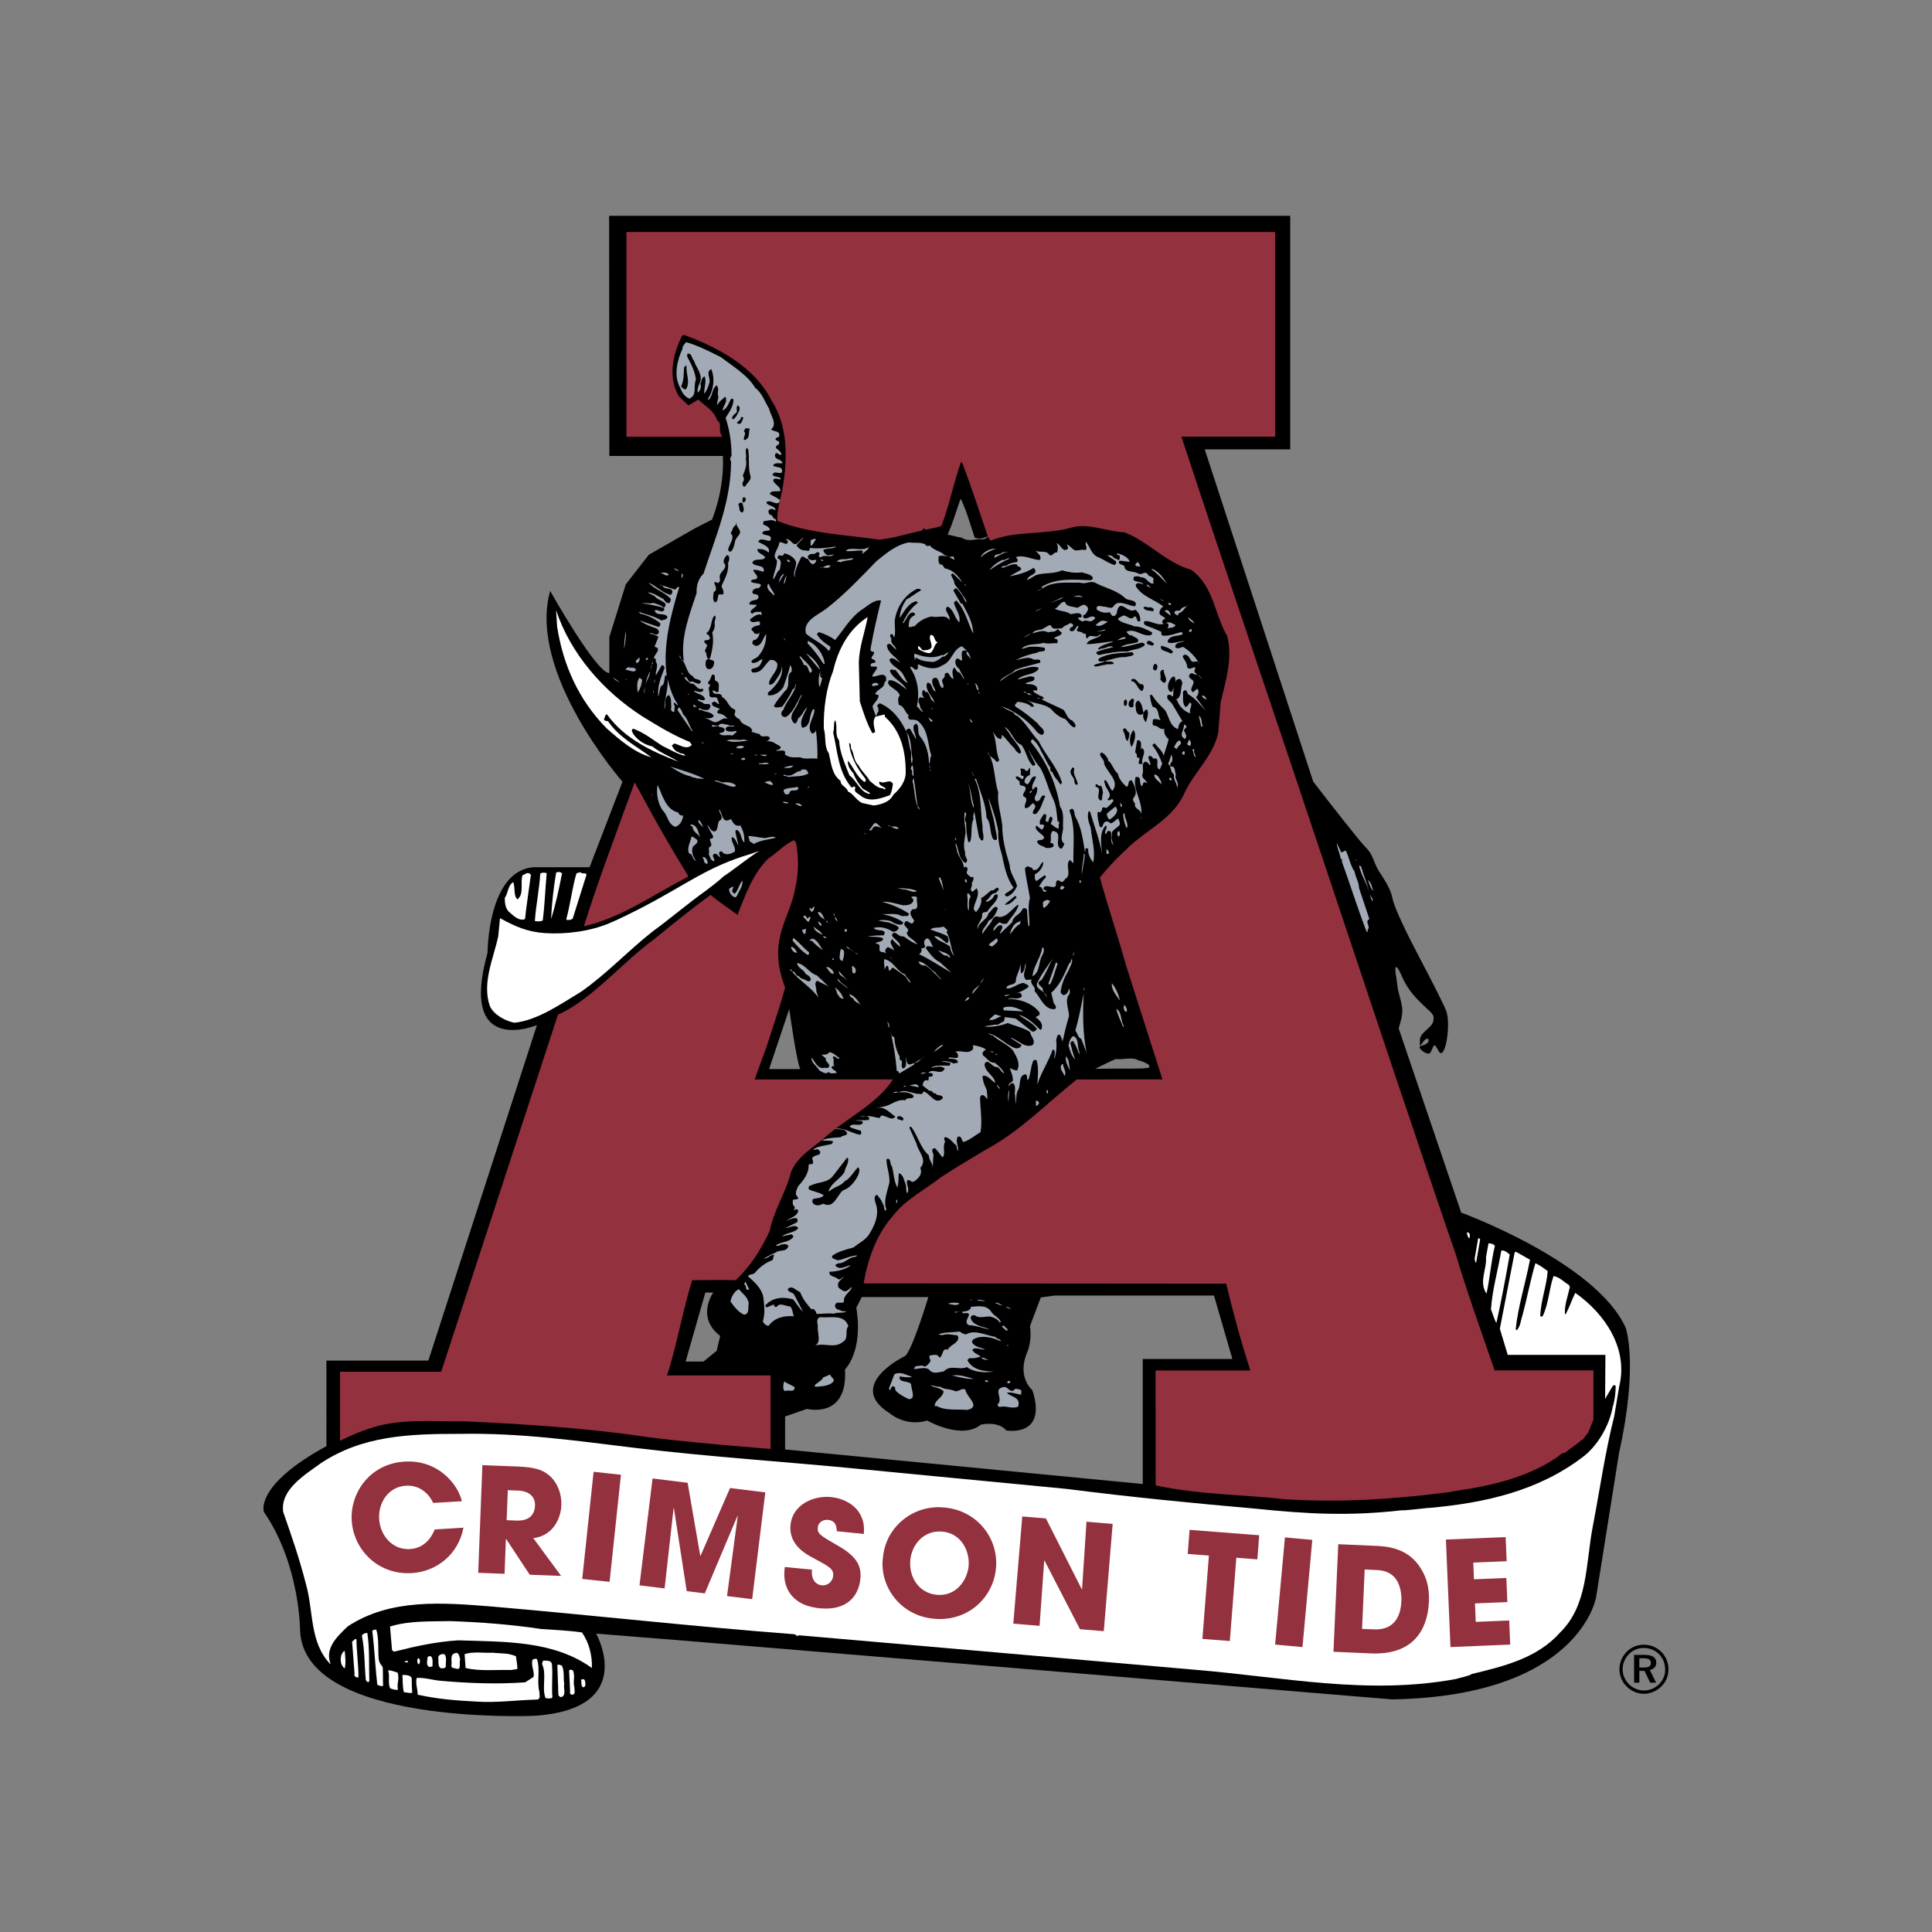 <?xml version="1.0" encoding="utf-8"?>
<!-- Generator: Adobe Illustrator 19.0.0, SVG Export Plug-In . SVG Version: 6.00 Build 0)  -->
<svg version="1.1" id="图层_1" xmlns="http://www.w3.org/2000/svg" xmlns:xlink="http://www.w3.org/1999/xlink" x="0px" y="0px"
	 width="2500px" height="2500px" viewBox="994 -994 2500 2500" style="enable-background:new 994 -994 2500 2500;"
	 xml:space="preserve">
<rect x="994" y="-994" width="2500" height="2500" fill="#808080" stroke="none"/>
<style type="text/css">
	.st0{fill:#93313F;}
	.st1{fill:#A2AAB5;}
	.st2{fill:#FFFFFF;}
</style>
<g>
	<path d="M2863.5,362.3c-4.3,11.6-7.6,4.2-7.6,4.2s-1.4-2.7-4.1-6.8c-2.7-4.1-4.1,4.1-6.8,8.2s-10.9-1.4-13.6-5.4
		c-2.7-4.1,5.5-2.7,9.6-6.8c4.1-4.1,0-9.5-5.5-1.4c-5.4,8.2-4.1,4.1-4.1-2.7c0-6.8,8.2-12.3,12.3-16.4s5.4-6.8,5.4-12.3
		s-6.8-9.5-13.6-16.4c-6.8-6.8-19.1-17.8-27.3-36.8c-8.2-19.1-9.5-12.3-8.2-4.1c1.4,8.2,1.4,10.9,2.7,19.1c1.4,8.2,4.1,15,5.4,23.2
		c1.4,8.2-0.1,15.3-4.2,28.9l80.9,238.3c0,0,174.5,63.8,212.8,149c0,0,17,46.8-8.5,161.7l-29.8,187.3c0,0-21.3,127.7-263.9,131.9
		l-923.6-76.6l-106.4-8.5c0,0,55.3,97.9-80.9,106.4c0,0-297.9,12.8-302.2-110.7c0,0,0-85.1-46.8-153.2c0,0-12.8-34,80.9-85.1V766.6
		h131.9l140.5-434.1c0,0-102.1,42.6-63.9-93.6c0,0,0-106.4,59.6-110.7h72.4l42.6-110.7c0,0-123.4-140.5-93.6-246.9
		c0,0,59.6,106.4,76.6,106.4v-46.8l21.3-68.1l29.8-38.3l59.6-34.1l22.1-11.3c0,0,16.4-38.1,14.1-82.4h-146.9l-0.3-310.7h881.3v302.2
		h-110.6l140.4,429.9c23.2,30,59,76.1,68.5,85.7c9.5,9.5,9.5,19.1,16.4,30c6.8,10.9,15,21.8,17.7,35.5c2.7,13.6,20.5,49.1,34.1,75
		s31.4,60,35.5,70.9C2869.6,325.6,2867.6,351.4,2863.5,362.3L2863.5,362.3z M2271.9-300.2c-5.1,3.2-11.5,3.8-16.6,1.9
		c-5.7-16.6-10.2-33.8-17.9-49.8h-0.6c-5.7,16-10.2,31.9-16.6,46c5.8,0.6,12.1,3.2,18.5,3.8c6.4,5.1,15.3,2.6,21.7,1.9
		C2264.2-296.3,2270-295,2271.9-300.2L2271.9-300.2z M2480.7,384c-3.8-2.6-8.9-5.1-13.4-5.8c-8.3-5.1-19.2-0.6-29.4-1.9
		c-8.9,3.8-17.9,8.3-26.8,12.8c20.4-0.6,44.7,0,63.2-0.6C2476.8,387.2,2483.2,389.7,2480.7,384L2480.7,384z M1906.7,678.5
		l-25.5,89.4h23l17.2-14l4.5-19.2c-31.9-24.5-8.9-56.2-8.9-56.2H1906.7L1906.7,678.5L1906.7,678.5z M2009.9,881.6l462.8,44.7V764.5
		h116l-23.8-82.1h-206l-18.1,2.5l-14,37c3,21.3-4.1,35.1-4.1,35.1c-12.8,31.9,7.2,47.9,7.2,47.9c20,61.7-33.8,52.1-33.8,52.1
		c-10.7-12.8-33-7.5-33-7.5c-24.5,20.2-69.2-5.3-69.2-5.3c-28.7,8.5-48.9-9.6-48.9-9.6c-57.5-36.2,19.2-73.4,19.2-73.4
		c8.5-2.1,31.1-76.8,31.1-76.8h-86.2l-7,13.8c9.2,57.3-14.7,79.8-14.7,79.8c4,64.7-49.2,51.1-49.2,51.1l-28.3,9.8L2009.9,881.6
		L2009.9,881.6z M1989.2,389.4h40.4c-4.6-7.7-14.3-77.8-14.3-77.8L1989.2,389.4z"/>
	<path class="st0" d="M2498.2,402.7l-46.5-145.5c-10.9-39-23.6-76.6-34.5-115.6c12.1-15.3,26.2-29.4,41.5-43.4
		c23-19.8,53-35.1,66.4-62.6c12.1-28.7,38.9-50.4,45.3-81.7l3.2-39.6c6.4-26.8,15.9-56.8,8.3-85.5c-16.6-28.1-17.2-64.5-46.6-85.5
		c-31.9-8.9-56.2-37-86.2-48.5c-22.3-0.6-44.7-12.1-67.7-6.4c-33.8,10.2-73.4,3.8-105.4,17.2l-3.2-3.8
		c-10.9-31.9-21.1-63.8-33.2-95.8l-1.9-2.6c-9.6,26.8-15.3,56.8-25.5,83c-5.7,2.6-13.4,3.2-20.4,5.1l-1.9-1.9l-3.8,3.2
		c-18.5,3.8-37,10.2-54.9,11.5c-42.8-6.4-90-7.7-131.5-24.3c0-13.4,3.2-25.5,6.4-38.9c7-38.9,8.3-82.4-13.4-116.2
		c-22.3-44.7-70.2-69.6-113.6-85.5l-2.6,1.3c-12.1,24.2-18.5,54.3-3.8,78.5l12.1,11.5l12.8-7.7c8.3,8.3,20.4,14,24.3,26.8
		c7.7,4.5,0,12.5,7,21.4h-124.3v-265h839.5v264.9h-121.3c61.3,186.4,130,387.2,192,573.6l86.2,257.9c25.5,74.7,50.4,150.7,76.6,226
		c15.3,51.1,33.2,100.3,50.4,150.7h127.9v63.8l-7.2,17.6c-2.6,1.3-5.8,9.2-9,9.2c-6.4,6.4-13.4,9.6-20.4,16c-5.7,0-8.3,5.1-13.4,7.7
		c-33.8,22.3-74.1,32.6-111.1,39c-11.5,1.3-21.1,3.8-32.6,5.1c-66.4,8.3-133.4,12.8-205.6,8.3c-58.7-6.4-109.2-5.7-167.2-17.9
		l-0.1-148.7H2612c-11.5-35.1-23-77.2-31.3-112.3l-469.2-0.4c5.1-30,16.6-64.1,38.3-87.7c16-21.1,40.9-33.2,61.9-49.8
		c19.8-12.8,38.9-24.3,59.4-36.4c42.8-23,78.5-60,116.2-90L2498.2,402.7L2498.2,402.7z"/>
	<path class="st0" d="M2149.3,402.7c-19.2,31.9-65.3,53.1-90.9,78c-15.3,12.1-33.2,23-40.9,42.1c-6.4,26.2-22.3,49.2-27.5,76
		c-10.9,23.6-24.9,45.9-44.1,63.8c-19.8-0.6-37.7,0-56.2,0c-11.5,35.7-20.4,86.8-32.6,123.2h134v95.1c0,0-118-8.9-172.3-17.2
		c-72.1-10.2-152.6-15.3-223.5-18.5c-42.8,0.6-85.5-4.5-125.8,10.2c-14.7,4.5-35.5,15-35.5,15V781h130.9L1716,319
		c43.4-19.2,84.5-68.8,123.5-96.9c24.3-19.8,48.5-39.6,74.1-58.1c9.6,8.3,25.3,18.8,34.8,25.8c9.6-24.9,20.1-53.9,39.9-73
		c10.9-7,21.1-18.5,33.2-23.6l2.6,3.2c3.8,21.1,3.2,40.9-1.3,60c-7,39.6-36.4,65.5-12.9,127.4c-7,26.8-15.1,48.2-23.4,75l-16,44
		L2149.3,402.7L2149.3,402.7L2149.3,402.7z M1883.5,141c-47.2,24.2-82.4,51.1-134.1,63.8c19.8-62.6,43.4-124.5,65.8-186.4l7.6,13.7
		c21.7,40.2,37.1,67.4,61.4,106.9L1883.5,141L1883.5,141z"/>
	<path class="st1" d="M2771.1,158.9c-3.8-3.2-5.1-9.6-7-14C2768.6,147.4,2769.2,154.4,2771.1,158.9z M2769.9,172.3
		c-1.3-2.6-3.2-5.7-2.6-9.6C2766.7,166.5,2771.8,168.4,2769.9,172.3z M2752.6,126.3l2.6,0.6c3.2,11.5,7.7,22.3,10.9,33.2
		C2762.8,149.9,2755.2,137.8,2752.6,126.3L2752.6,126.3z M2763.5,209.3c0.6,0.6,0.6,1.3,0.6,1.9c-0.6,0.6-1.9,0.6-1.9,0
		c-11.5-30-21.1-60.6-31.9-90.6c1.9-2.6-2.6-3.2-1.9-5.7c-1.3-6.4-4.5-12.1-4.5-17.9l5.7,12.1l5.8-2.6c4.5,8.9,5.7,19.2,11.5,27.5
		c1.3,7.7,5.7,14,5.7,21.1l13.4,40.2C2759,198.5,2768.6,204.8,2763.5,209.3L2763.5,209.3z M2747.5,117.4l1.3,1.3v1.3L2747.5,117.4z
		 M2555.3-88.8c-1.3-0.6-5.8-1.9-5.8-5.1C2552.1-94.6,2554.7-91.4,2555.3-88.8z"/>
	<path class="st1" d="M2531.1-95.8c-0.6-1.9-1.3-3.8-2.6-5.1c-1.9,0-3.8,1.3-3.8,3.2c0.6,5.7-1.3,13.4,3.2,18.5
		c3.2,0,3.8-3.8,5.8-5.7c5.1,1.9-1.9,8.9,0.6,14c-7-1.9-14.7-8.9-17.2-17.2l-1.9-0.6c8.9-2.6,5.8-14.7,8.9-21.1
		c-0.6-1.9-1.3-4.5-3.2-5.7c-2.6,0-5.8,1.3-5.8,4.5c-0.6-2.6,0.6-5.7-1.9-7.7c-3.8,0.6-5.7,5.1-7,8.3c-1.3,3.2-1.3,8.3,1.3,10.8
		c0.6,0.6,2.6,1.3,3.2,0.6l1.9-5.7l-0.6,12.1c-1.9-1.3-4.5-3.2-7-1.9c-3.2,5.7,5.1,8.3,7,13.4l12.1,20.4c-4.5,1.3-5.1,6.4-5.7,10.2
		c-10.9-3.8-11.5-16-16.6-24.3c-6.4-6.4-12.1-11.5-16.6-19.2c-0.6-0.6-1.9-1.3-3.2-0.6c0.6,5.1,1.3,10.8,3.8,15.3
		c8.9,1.3,5.8,12.1,10.2,17.2c-3.2-0.6-7-2.6-10.2-0.6c0.6,2.6-1.9,5.7,1.3,7.7c5.1-0.6,8.3,6.4,13.4,3.8
		c-0.6,5.1,1.3,10.9,5.7,13.4c-1.3,7-4.5,14.7-6.4,21.7c-1.9-7-7.7-10.2-11.5-16c-1.3,0.6-2.6,1.3-3.2,2.6c5.8,7,9.6,14.7,12.8,23.6
		l-3.2,7.7c-7.7-2.6,2.6-17.2-8.9-14c0.6-1.9-1.9-2.6-3.2-3.8c-1.3,0-3.2,1.3-2.6,2.6c0.6,3.2,3.2,6.4,2.6,9.6
		c-2.6-1.3-4.5-6.4-8.3-3.8c-3.2,3.8,0,9.6-1.9,15.3s5.8,7.7,5.8,12.1c-0.6-1.3-3.2-1.9-4.5-1.3l-1.9,5.1
		c-5.1-4.5,0.6-13.4-8.3-12.1c-4.5,16.6,10.2,31.9,7,49.8c1.9-8.3-9.6-7.7-7.7-15.3c-1.9-2.6-3.8-5.1-1.9-7.7
		c5.8-7,1.3-14.7-1.9-21.7c-1.3-1.9-2.6,0-3.8,0c-1.3,2.6-0.6,5.7-3.2,7.7c-5.1-4.5-10.2-10.2-11.5-17.2c-5.7-4.5-7-12.8-12.8-17.2
		V-12c-1.9-3.2-5.1-7.7-8.9-8.3c-4.5,4.5,5.1,8.9,3.8,14c3.8,12.1,21.1,23,10.8,35.7c-3.8-3.8-5.1-10.2-8.9-14
		c-3.2,0.6-0.6,3.8-0.6,5.7c1.3,6.4,10.9,12.8,3.2,19.2c2.6,4.5,5.7-3.8,7.7,1.9c-1.9,3.2-6.4,7.7-9.6,9.6c-1.9-1.3-4.5-1.9-5.1,0.6
		c0.6,2.6-1.9,3.2-2.6,5.1c-1.3-0.6-2.6-1.9-3.2,0c-0.6,5.7,1.3,12.1,2.6,17.9c0.6,0.6,1.9,1.9,3.2,0.6c1.9-3.8,2.6-8.9,8.9-6.4
		c3.2,5.1,8.3-3.2,12.1-4.5c0.6,2.6,3.2,5.7,1.3,8.9c-3.2,3.8-10.9,6.4-9.6,12.1c-1.3,5.1,0.6,8.9,1.9,13.4
		c-4.5-3.8-1.9-10.2-3.2-17.2c-1.3-0.6-2.6-1.9-4.5-0.6l-1.9,3.8c-3.8-3.2,3.2-7.7,0-11.5c-9.6,9.6-5.7,26.2-5.1,36.4
		c-3.2-18.5-10.2-35.8-15.3-53.6c-0.6-0.6-1.3-1.3-1.9-1.3c-2.6,7,0,14.7,2.6,21.7c1.3,14.7,6.4,29.4,3.2,44.7
		c-3.8-4.5-7-10.9-6.4-17.2c-0.6-1.3-2.6-1.3-3.8-0.6c0,1.3,0.6,3.2-0.6,3.8c-2.6-16-4.5-31.9-12.8-46c-0.6-3.2-0.6-6.4-2.6-8.9
		c-1.9-1.3-3.8,0.6-4.5,1.9c8.3,23,4.5,43.4,5.1,68.3l-4.5-4.5c-6.4,5.8,1.3,16-3.8,23c-3.2,1.3-3.2,4.5-6.4,5.7
		c-2.6-0.6-4.5-3.2-6.4-1.9c-3.2,2.6,0.6,7-3.8,8.3c-5.1,0.6-10.2-3.2-13.4,0.6c-1.9,3.2,2.6,3.2,3.8,4.5c-6.4,4.5-3.8-5.7-10.2-5.7
		c2.6-3.2,4.5-8.3,8.9-11.5c0-1.3,0-2.6-1.3-3.2l-10.9,7.7c-2.6-2.6-1.9-5.7-1.9-8.9c5.7-2.6,10.8-8.9,10.8-15.3l-0.6-0.6
		c-3.8,3.2-5.1,12.1-12.8,10.2c0-3.2-3.8-3.2-6.4-4.5c-1.9,0-3.8,1.9-3.8,3.2c1.3,12.8,4.5,24.9,6.4,37.7
		c-3.2,11.5-0.6,23.6-0.6,35.1c0,0.6-0.6,1.9-1.3,1.3c-1.3-7-1.3-14.7-1.9-21.7c-1.3-1.3-3.8-2.6-5.7-0.6
		c-2.6,7.7-12.1,8.3-13.4,17.2l-16,15.3c0-3.8,5.8-8.3,1.9-11.5c-5.7,0-7,5.1-10.2,7.7c-0.6-5.1,4.5-8.3,7.7-11.5
		c3.2,1.9,6.4,3.2,10.2,1.3c4.5-7.7,12.1-14,14.7-23.6h-1.3c-7.7,5.1-15.9,19.2-27.5,14.7c-3.2,0.6-5.7,4.5-6.4,7
		c-3.8,5.7-8.3,9.6-11.5,16c-1.9-6.4,6.4-11.5,7.7-17.2c6.4-2.6,9.6-9.6,12.1-16c-3.8-6.4-8.3,3.8-12.1,6.4
		c-1.9,8.9-12.8,10.9-14,20.4c-1.9-6.4,7-12.1,5.7-19.2c0.6-3.8,4.5-1.9,7-3.8c3.8-7,13.4-12.8,13.4-21.1c-1.3-1.3-3.8-1.3-5.1,1.3
		c-1.3,3.8-5.8,6.4-9.6,7.7l-0.6-1.9c5.1-1.9,5.7-10.2,12.8-9.6c0.6-2.6,5.1-3.2,3.2-6.4c-3.2-2.6-5.1,4.5-8.9,2.6
		c-4.5,3.2-8.3,7.7-13.4,10.2c1.3,6.4-1.9,12.8-6.4,17.9c-1.3,0-2.6-2.6-3.2-3.8c0.6-8.9,8.9-17.9,3.8-26.8l-5.1,4.5
		c-5.7-2.6,0.6-6.4-1.3-10.9c1.3-2.6,3.2-5.1,1.9-8.3c-3.8,1.3-5.7-1.9-8.3-4.5c-0.6-3.2,2.6-5.7,0-7.7l-1.3-1.3
		c-0.6,0.6-1.9,1.9-2.6,0.6c-0.6-8.3-7.7-13.4-8.9-21.7c0-3.2-2.6-5.7-1.3-8.9c3.8,7.7,3.2,19.8,12.1,25.5c6.4-3.2-1.9-8.3,0-13.4
		c-3.2-8.9-0.6-17.9,0.6-26.2c-0.6-8.3-2.6-16.6-1.3-26.2c5.1,1.9-2.6,8.3,1.9,13.4c0,7.7,0.6,16,2.6,24.9c0.6,1.3,1.9,0,2.6,0
		c3.2-9.6,0-20.4,4.5-30c-2-3.8,1.3-6.4,0.6-10.2l6.4,34.5c1.9,1.3,1.9,5.1,5.1,3.8c1.9-5.1-1.3-11.5-0.6-17.9
		c-3.2-21.1-0.6-42.8-10.2-61.3c0.6-0.6,1.3-0.6,1.9,0c5.1,16,12.8,32.6,13.4,49.8c6.4,8.3,3.8,18.5,8.3,27.4
		c1.3,1.9,3.2,1.9,5.1,1.3c0.6-5.7-1.9-12.1-2.6-18.5c-1.9-12.1-6.4-23.6-8.3-35.7c5.1,13.4,10.2,28.1,12.8,43.4
		c-0.6,9.6,1.3,19.8,4.5,29.4c3.2,14.7,5.8,30.7,15.3,43.4c-3.2,3.8-8.3,5.7-11.5,8.9c0,0.6,1.3,1.9,2.6,2.6
		c6.4-1.3,10.9-8.3,13.4-13.4c-1.9-8.9-9.6-17.2-9.6-27.5c-5.1-16.6-9.6-33.2-9.6-51.1c-1.3-14-7-29.4-5.1-42.8
		c-5.7-16.6-3.8-37.7-14-52.3c1.3,6.4,8.3,7,11.5,12.8c1.9,0.6,2.6-1.3,3.8-1.9c-5.1-12.1-3.2-26.8-8.9-37.7
		c3.2,3.8,5.1,9.6,10.9,10.2c1.3-1.3,1.3-3.2,1.3-5.7c5.8,5.1,10.2,12.1,16.6,17.9c0.6,2.6,3.8,5.1,5.8,6.4c1.3,0,2.5-0.6,2.5-1.9
		c-2.5-8.9-10.2-15.3-15.3-24.3l-5.8-7.7h0.6c8.9,5.7,10.2,18.5,21.1,23c6.4,8.3,7,19.8,14.7,26.8c1.3,0,2.6-0.7,3.2-1.9l-9.6-19.8
		c5.1,7.7,8.9,16.6,15.9,24.3c7,12.1,9.6,25.5,16,39c5.1,9.6,5.1,19.2,6.4,30l2.6,1.9c-1.9,1.9-0.6,5.1-1.3,7.7
		c-3.8,0-7-4.5-10.2-5.7c0.6-3.2,4.5-7,0.6-9.6c-4.5,0-1.3,9.6-7,5.7c-1.3-1.9,3.8-10.2-2.6-8.9c-1.9,3.8-7,8.3-4.5,13.4
		c1.3,0,5.1-0.6,5.1,1.9c-0.6,1.3-1.3,3.2-2.6,4.5c-2.6,0-5.1-3.8-7.7-5.1c-3.2,5.7,7,10.2,10.2,14.7c0,5.1-5.7,3.2-8.9,5.1
		c-0.6,5.7,7.7,6.4,10.9,8.9c3.8,0.6,6.4,0.6,9.6-1.3c1.3-1.3,0.6-3.2-0.6-4.5c-1.3-0.6-2.6,0-3.2,0c2.6-5.1-1.3-10.9,3.2-16
		c14.7,1.9,1.3,16.6,10.2,23c3.2,0,3.8-4.5,5.1-6.4c-7.7-5.1-0.6-15.3-1.9-23c0-8.3,1.3-18.5-3.8-24.9c-5-30.7-18-59.5-37.7-83.6
		c0-1.9,0.6-2.6,1.9-3.8c5.1,3.8,8.9,9.6,11.5,16c3.8,5.7,7,14.7,12.1,21.1c-1.3,1.9,0,5.1,2.6,5.8c1.3,5.7,7,10.2,10.2,16l1.9-2.6
		c-5.7-19.8-21.1-35.1-30-53.6c-9.6-10.2-16.6-23.6-28.1-33.2c-2.6,0.6-3.2-3.2-5.8-4.5c-5.1-1.9-9.6-4.5-14.7-7.7
		c16.6,5.7,34.5,17.9,46.6,33.8c1.9,1.3,5.1,4.5,7.7,2.6c3.8-6.4-5.1-9.6-7-14c-9.6-8.3-17.2-14.7-28.7-21.7
		c-2.6-2.6,1.3-4.5,2.6-6.4c5.7,0.6,13.4,1.9,17.9,6.4h3.2c-0.6-5.1-7.7-7-11.5-10.2c9.6,7,24.3,5.1,33.8,13.4
		c4.5,5.1,10.9,10.8,18.5,12.8c3.8,3.8,7,10.2,12.1,10.9c2.6-3.8-1.3-6.4-3.2-8.9c-7-2.6-7-8.9-11.5-14c-9.6-5.1-20.4-8.9-28.7-14
		c0.6-0.6,3.2,0.6,3.2-0.6c-0.6-3.8-5.1-2.6-7-5.1c-2.6-1.3-5.1-1.9-7-5.1c1.9-1.3,5.7,1.9,5.7-2.6c-0.6-3.8-5.1-5.1-8.3-5.7
		c-3.2,0-4.5,0-7-0.6c3.2-3.8,12.8-1.3,11.5-8.3c-5.1-3.2-10.9,0.6-16,1.3c-1.9,0.6-3.2,1.3-5.7,1.3c7.7-7,17.9-5.1,25.5-11.5
		c1.3-1.3,1.9-2.6,1.3-3.8c-8.3-2.6-16.6,1.3-24.3,2.6c-8.9,3.8-17.2,8.9-25.5,15.3c3.2-6.4,14.7-8.9,19.8-14.7
		c10.2-4.5,22.3-6.4,32.5-9.6c0.6-7-6.4-1.9-9.6-4.5c-6.4-3.8-14.7,0-21.7,1.3c7.6-4.5,17.9-7.7,27.4-9.6c3.2-3.2,12.1,0.6,9.6-6.4
		c-4.5-0.6-10.2-1.9-16-1.3c-5.7-0.6-10.2,2.6-14,2.6c8.3-7.7,18.5-4.5,28.7-7.7c5.7,1.9,11.5,0,17.2,0.6c1.3-1.5,1.3-3.6,0-5.1
		l-3.8-1.3c2.6-3.2,8.9-2.6,10.2-7l-5.7-5.1c-2.6,5.1-8.3,2.6-12.1,4.5c-6.4-3.8-12.8-0.6-18.5,0.6l-1.9,0.6
		c3.2-5.7,10.9-3.2,15.3-7c3.2-1.3,5.8-4.5,8.9-3.2c1.3,6.4,9.6,3.2,14,3.8c2.6-3.8,7.7-4.5,10.9-7c1.9,0.6,5.1,1.9,3.2,4.5
		c-1.9,0.6-5.8,3.2-3.2,5.7c6.4,2.6,6.4-6.4,10.2-6.4c1.3,2.6-3.2,4.5-1.3,6.4c3.2,1.9,6.4,0.6,8.3,3.8c5.8-1.9,0.6,5.7,5.1,5.7
		c3.2-7,10.9,1.3,15.3-4.5c0.6,0,1.9-0.6,1.9,0.6c-5.7,5.1-15.3,4.5-18.5,11.5c10.9,0,24.3-2.6,35.1-3.8
		c-6.4,3.8-15.9,3.8-20.4,10.2c1.9,1.9,3.2-1.3,5.1-0.6c5.1,0,10.2-5.1,14.7-1.9c-7,1.9-14.7,3.2-21.7,6.4c-0.6,2.6,1.9,3.2,3.2,3.8
		c12.1-2.6,24.9-5.1,37-4.5c7-3.2,16.6-2.6,22.3-8.3c0-1.9-1.9-3.2-3.8-3.2c-8.9,1.9-17.9,5.1-27.5,5.7c7-4.5,14.7-3.8,22.3-6.4
		c2.6-5.7-5.1-5.7-7.7-8.9c-2.6,1.3-5.8-2.6-7-4.5c11.5-5.1,19.1,6.4,31.3,4.5c1.9-0.6,1.9-2.6,1.9-3.8c-7.7-3.8-14.7-7.7-23-7.7
		c-7-3.2-15.3-3.8-21.1-8.9c0-2.6,4.5-3.2,6.4-5.1c5.7-0.6,9.6,7.7,14.7,1.3c4.5-1.3,1.9,8.9,7.7,5.8c0.6-5.1-1.9-11.5-6.4-14.7
		c-9.6,6.4-19.2-15.3-23.6,1.9c0,3.2-1.3,5.1-3.8,6.4c-3.8,0-3.8-2.6-5.8-5.1c-5.7,1.9-12.1,0-16.6-3.2c-1.9-8.3,7.7-3.2,10.9-3.8
		c3.2,0.6,8.3,3.2,10.8-0.6c5.8-9.6,18.5-0.6,27.5,0c1.3-1.3,1.3-2.6,1.3-3.8c-2.6-5.1-9.6-3.2-13.4-6.4
		c-11.5-10.9-26.8-13.4-39.6-20.4c-7-2.6-12.1,2.6-19.2,0c-15.3,0.6-35.7-2.6-49.8,8.3l-5.1,2.6c1.3-2.6,7-1.3,5.7-5.7
		c19.2-11.5,40.9-8.9,62.6-8.3c1.3,0,3.2-1.3,3.2-3.2c-2.6-5.1-9.6-5.1-14-7c-8.3,1.3-17.2,0-26.2-2.6c-9.6,5.1-23.6,2.6-33.8,6.4
		l-10.9,6.4c0-7.7,16.6-7,8.3-16c-10.2,6.4-19.8,8.9-31.3,10.9l14.7-8.3c1.9-4.5-5.1-3.2-5.1-7c-6.4-1.9-13.4,3.8-19.8,4.5
		c0-3.8,5.1-1.3,7.7-3.8c3.2-2.6,8.3-3.2,12.1-3.8c2.6-2.6-0.6-5.1-1.3-6.4c10.2-3.2,19.2,2.6,30,3.8c3.2-1.3,1.3-3.8,1.3-5.7
		l-5.7-6.4c6.4,3.2,14-1.3,17.9,5.7c4.5,1.9,5.1-4.5,9.6-3.2c1.3-3.2,1.9-8.9-0.6-12.1c5.1,0.6,8.3,14,15.3,6.4l-1.9-5.1
		c3.8,1.9,6.4,5.7,10.2,7.7c4.5,1.3,9.6-1.9,14,0c3.2-3.2-1.3-7,0.6-10.8c5.7,7,7,17.2,17.2,20.4c7,3.2,12.8,7.7,19.8,9.6
		c1.9-1.3,3.2-4.5,0.6-5.7l-10.2-7c2.6,0,7,0,8.3,3.2l7,3.2c1.3-1.9,1.3-4.5,0.6-6.4c-1.3,0-3.2,0-3.2-1.9v-0.6
		c6.4,1.3,14,4.5,16.6,10.9c-4.5,0-8.9-1.3-13.4-1.3c-3.2,5.1,4.5,4.5,6.4,7c0.6,8.9,12.1,5.7,17.9,9.6c4.5,2.6,8.3-3.8,12.1,0.6
		c1.3,3.8,6.4,2.6,7.7,6.4c0,1.3-1.3,4.5,0.6,5.7c-7.7,1.9-9-8.9-17.2-7.7c-1.9-1.9-4.5-1.3-7.7-1.3c-1.9,0.6-1.9,3.8-1.3,5.1
		c5.1,2.6,8.9,1.3,12.8,5.1c-2.6,0-7.7-3.8-10.2,0.6v1.9c8.3,13.4,24.3,17.2,35.7,26.2c-3.2,1.8-5.1,5.3-5.1,8.9
		c1.3,3.2,5.1,3.8,7.7,6.4c-1.9,1.3-5.1,3.2-3.8,5.7c0.6,0.6,1.3,1.3,1.9,1.3c-8.9,3.2-16.6-4.5-24.9-3.2c-1.9,1.3-0.6,3.8,0.6,5.1
		c6.9,2.5,13.7,5.3,20.5,8.3c1.3,1.3-0.6,3.8,1.9,5.1c8.3,1.3,17.9-3.2,24.9-4.5c0.6,0.6,1.9,2.6,0.6,3.2c-7,2.6-14.7,0.6-18.5,7.7
		c-1.3,3.8,3.2,3.2,5.8,3.2c5.8-0.6,9.6-1.9,16-2.6c-4.5,2.6-12.8,1.3-12.1,8.3c3.2,2.6,7,0,10.2-0.6c8.9,5.7,16.6,13.4,20.4,21.7
		c-0.6-5.7-6.4-0.6-9.6-3.2c-2.6-3.2-3.8-8.3-8.3-8.3c-1.9-0.6-2.6,1.3-3.2,2.6c1.9,3.8,5.7,7.7,5.7,12.8c2.6,7.7,14-5.7,9.6,5.1
		c-0.6,3.2,2.6,3.2,3.2,5.1c-3.2,1.3-6.4-4.5-9.6,0c-3.2,5.7,6.4,5.7,5.1,10.8c-0.6,3.8-5.8,8.9-0.6,12.1l5.1-4.5
		c3.2,1.9,1.9,5.7,0.6,8.9l-1.9,1.9l12.8,17.9C2547.7-81.2,2540.7-90.7,2531.1-95.8L2531.1-95.8z"/>
	<path class="st1" d="M2549-53.7h-0.6l-3.2-14c4.5,1.9,3.2,8.9,5.1,13.4L2549-53.7z M2549-116.3v0.6l-4.5-4.5h0.6L2549-116.3z
		 M2536.8-23.7c0.6-0.6,1.9-1.3,2.6-0.6c-1.3,3.8,1.3,6.4,1.9,10.2C2537.5-16.1,2539.4-20.5,2536.8-23.7L2536.8-23.7z M2539.4-187.2
		c-3.2-2.6-7.7-3.8-7.7-8.3C2533.6-192.9,2538.7-191,2539.4-187.2z M2534.3-176.3c-0.6,0-1.9,0-1.9-1.3c0.6-0.6,1.9-3.2,3.8-1.9
		C2536.2-177.6,2535.6-176.3,2534.3-176.3L2534.3-176.3z M2533.6-28.8c-1.3-0.6-3.8-1.3-3.2-3.2l2.6-5.1
		C2534.3-35.2,2536.8-31.4,2533.6-28.8L2533.6-28.8z M2519.6-200.6l-1.9,3.2c-1.3-1.3-5.1-2.6-3.8-4.5c0.6-2.6,4.5-1.9,7-1.9
		c1.9-5.7,8.9-4.5,12.1-7.7C2526.6-208.9,2526-202.5,2519.6-200.6L2519.6-200.6z M2526-48.6c1.3,2.6,3.8,6.4,2.6,8.9
		c-0.6,0.6-0.6,1.3-1.3,1.9c-8.9-4.5-0.6-11.5-1.3-18.5c1.9-0.6,1.9,1.9,3.8,2.6C2528.5-51.8,2526.6-51.2,2526-48.6z M2525.3-17.3
		c-1.3-0.6-2.6-2.6-0.6-3.8l1.3-1.3C2527.3-21.2,2527.9-17.3,2525.3-17.3L2525.3-17.3z M2517-25c-1.3,0.6-2.6-1.9-3.8-1.9
		c1.3-3.2,3.8-8.3,7-8.9C2526-31.4,2517.7-29.5,2517-25z M2517,25.4c0.6-5.7-5.1-10.2-3.8-17.2c-5.1-3.2-3.2-10.2-7.7-14
		c1.9-3.8,3.2-7.7,3.8-11.5c1.9,1.9,2.6,7,0.6,9.6c-1.9,1.3-1.9,3.8-1.3,5.7c7-1.3,5.1,6.4,7,10.2
		C2513.2,14.6,2520.9,18.4,2517,25.4z M2504.3-180.8c1.9-1.3,1.9-4.5,1.3-6.4l-3.2-0.6c5.1-2.6,8.3,0.6,12.8,2.6
		C2513.2-180.8,2507.5-182,2504.3-180.8L2504.3-180.8z"/>
	<path d="M2508.7-148.2c-3.8-3.8-14.7-2.6-12.1-10.2c5.1,1.3,11.5,3.2,14.7,7C2512.6-148.8,2509.4-148.8,2508.7-148.2L2508.7-148.2z
		"/>
	<path class="st1" d="M2510,15.9c-1.3,0-4.5-1.3-2.6-3.2l0.6-0.6C2509.4,12.7,2510.6,14,2510,15.9L2510,15.9z M2507.5-210.8
		l-1.9-2.6c0.6-1.3,2.6,0,3.8,0.6C2509.4-211.4,2508.1-210.8,2507.5-210.8L2507.5-210.8z M2501.1-203.1c3.8-4.5,7.7,1.9,7.7,5.7
		L2501.1-203.1z M2504.3-238.2c-6.4-6.4-12.1-13.4-19.8-18.5v-1.3C2493.4-254.8,2499.2-246.5,2504.3-238.2z"/>
	<path d="M2501.1-110.5c-2.6,0-4.5-2.6-5.7-4.5c1.9-4.5-2.6-9.6,2.6-12.1h1.9C2499.2-121.4,2506.2-114.4,2501.1-110.5z"/>
	<path class="st1" d="M2494.7-219.7l5.1,3.2h-1.3L2494.7-219.7L2494.7-219.7z M2496.6,21c-2.6-4.5-9.6-7-8.9-12.8
		c4.5,0,7,5.7,8.9,9.6V21L2496.6,21z"/>
	<path d="M2489.6-126.5c-2.6,0-4.5-1.9-3.2-4.5c0-1.9,0.6-3.8,2.6-3.8C2492.8-134.8,2492.1-128.4,2489.6-126.5z M2485.1-203.1
		c-4.5-1.3-8.9,0-11.5-4.5c1.9-3.2,5.1,0.6,8.3-0.6c1.9,0,4.5,1.3,5.1,2.6C2486.4-204.4,2487-202.5,2485.1-203.1L2485.1-203.1z
		 M2484.5-158.4c-1.9-1.9-6.4-0.6-6.4-3.8c-0.6-1.9,1.9-2.6,3.2-2.6c1.9,0.6,4.5,1.9,5.7,3.8
		C2487.7-159.1,2485.1-159.1,2484.5-158.4z"/>
	<path class="st1" d="M2481.3-51.8c-1.9,0-2.6-3.2-1.3-4.5l1.9-10.2c1.9,0,1.3,3.2,1.9,4.5C2483.2-58.2,2484.5-54.4,2481.3-51.8
		L2481.3-51.8z M2482.6-233.8c-1.9-0.6-4.5-1.3-5.1-3.8C2478.7-237.6,2481.9-235.7,2482.6-233.8z"/>
	<path d="M2476.8-59.5c-2.6-2.6-4.5-7-3.2-11.5c-3.8,3.8-8.3,1.9-9.6-3.8c0-4.5-2.6-9.6,2.6-12.8c5.1,2.6,5.7,10.2,7,16
		c1.3-1.3,1.9-5.1,5.1-3.8C2480.7-69.7,2478.1-63.9,2476.8-59.5L2476.8-59.5z M2472.3-5.8c-1.9,1.3-3.2,0.6-5.1-0.6
		c0.6-2.6,1.3-4.5,1.3-7c-5.7,1.3-1.3-5.1-5.7-7l2.6-15.3c3.2-1.9,5.1,1.9,5.1,3.8v8.3l1.3-2.6C2478.7-20.5,2469.8-13.5,2472.3-5.8
		L2472.3-5.8z M2471.7-99.7c-6.4-2.6-6.4-12.1-13.4-12.8c-0.6-0.6-0.6-2.6,0.6-2.6c6.4-2.6,7,7.7,13.4,6.4
		C2475.5-106.1,2473.6-101.6,2471.7-99.7z"/>
	<path class="st1" d="M2470.4,63.1h0.6l-0.6,3.2V63.1z M2469.8-260.6c-2.6-1.3-5.1,0.6-7-2.6c0.6-1.3,1.9-1.9,2.6-3.2
		C2468.5-266.3,2468.5-262.5,2469.8-260.6L2469.8-260.6z"/>
	<path d="M2458.9-28.2h-1.3c-2.6-7-1.9-15.3,3.2-21.1C2465.3-42.9,2461.5-33.9,2458.9-28.2z M2457.7-78.6c-1.9,0-3.8-2.6-3.2-3.8
		c-0.6-3.2,1.9-5.7,4.5-7.7c1.3,0,2.6,1.3,2.6,3.2C2458.9-84.4,2463.4-78.6,2457.7-78.6z M2450.6-143.7c-9.6-0.6-18.5,3.2-26.8,5.1
		c3.2,1.9,9.6-1.3,11.5,3.2c-1.9,1.9-8.9,0-12.1,1.9c-5.1,0-9.6,3.2-14,1.3l1.9-1.9l12.8-3.8c-2.6-1.3-7.7,1.9-8.9-2.6l1.9-1.9
		c12.8-7,28.7-6.4,42.1-7.7C2465.3-145,2453.8-145,2450.6-143.7z M2453.2-35.2c-3.8-1.3-2.6-8.3-5.1-11.5c-0.6-1.3-1.3-2.6-0.6-3.8
		c3.8-3.8,4.5,3.8,7.7,4.5C2455.8-42.2,2454.5-38.4,2453.2-35.2L2453.2-35.2z"/>
	<path class="st1" d="M2451.9,77.8c-2.6-5.7-4.5-12.1-4.5-18.5c0-0.6,1.9-1.3,1.9,0C2449.4,66.3,2455.1,72.1,2451.9,77.8z
		 M2451.9,315.3c-2.6,0-3.8-3.2-3.8-5.8l0.6-3.2C2450.6,307.6,2453.2,312.7,2451.9,315.3L2451.9,315.3z"/>
	<path d="M2450.6-80.5l-1.9-0.6c-0.6-2.6-1.3-7.7,2.6-7.7C2452.6-86.9,2453.2-82.5,2450.6-80.5L2450.6-80.5z"/>
	<path class="st1" d="M2437.9-165.4c4.5,0,8.3-6.4,13.4-3.2C2447.4-166.1,2442.3-166.1,2437.9-165.4z M2447.4,335.1
		c-2.6-7-7.7-16.6-8.9-23.6l2.6,1.9c4.5,5.7,3.2,14,7,19.8L2447.4,335.1L2447.4,335.1z M2444.9,50.3c-1.3-0.6-1.3-3.8-1.3-5.1
		C2445.5,45.9,2446.8,49.1,2444.9,50.3z M2441.1,88.6c-1.3-1.9-1.9-4.5-0.6-6.4c0.6,0,1.3-1.3,1.9-0.6
		C2443,84.2,2444.3,86.7,2441.1,88.6L2441.1,88.6z M2443,300.6c-3.8-5.8-11.5-14.1-10.2-22.3C2437.9,284.6,2441.7,293,2443,300.6z
		 M2432.1,65c-3.8,3.8-4.5-1.9-5.7-3.8v-2.6l10.9-8.9C2443,54.8,2436.6,61.8,2432.1,65L2432.1,65z M2426.4,111h-0.6v-6.4
		C2427.7,105.9,2431.5,111,2426.4,111z M2411.7-185.2c2.6-1.9,5.7-5.7,9.6-5.7l6.4,1.3C2422.5-186.5,2417.4-182,2411.7-185.2
		L2411.7-185.2z M2412.3-176.3l11.5-3.2v1.3L2412.3-176.3L2412.3-176.3z M2411.1-122.7l-12.8,1.9l0.6-1.3l22.3-3.8l0.6,1.3
		C2420.6-119.5,2414.9-124.6,2411.1-122.7L2411.1-122.7z"/>
	<path d="M2418.7,42c-8.9-3.2,3.2-16.6-7-17.9v-3.2c3.2-1.3,3.8,4.5,6.4,1.3c2.6,2.6,2.6,6.4,3.2,10.2
		C2419.4,35.7,2421.3,40.1,2418.7,42L2418.7,42z"/>
	<path class="st1" d="M2406.6-190.3c-3.2,1.3-8.3-2.6-11.5,0.6c-2.6-0.7-4.8-2.3-6.4-4.5c1.3-1.3,3.8,0,5.1-1.9
		c0.6-3.2-3.2-4.5-5.7-4.5l-8.9,1.3c-5.7-4.5-13.4-3.2-20.4-7c5.1-1.3,7-9.6,13.4-8.9c1.3,7,10.8,5.7,15.3,7.7
		c3.8-0.6,8.3-7,12.8-1.9c3.8,3.2,0,7-1.3,9.6c-1.3,1.3-4.5,1.9-3.2,4.5c3.2,5.1,9.6-3.8,14.7,0
		C2412.3-193.5,2408.5-191.6,2406.6-190.3L2406.6-190.3z M2393.2,350.4c-4.5-1.9-5.1-7.7-7.7-10.9c4.5-15.3,7.7-32.6,10.8-47.9
		c-1.3,25.5-1.3,52.3,3.8,76.6L2393.2,350.4L2393.2,350.4z M2393.8,137.2c-0.6-7.7,2.6-17.9,2.6-26.2c1.9-0.6,0.6,1.9,1.3,2.6
		C2397,120.6,2395.1,128.9,2393.8,137.2z M2397,287.9c-1.3-1.3-0.6-2.6,0-3.8C2397.6,285.3,2397,285.9,2397,287.9z M2383-221.6
		c3.8-1.9,8.3-2.6,12.1,0C2391.3-221.6,2386.8-222.3,2383-221.6z M2391.9,148.7c-0.6,0-1.3-1.9-1.3-3.2c1.3,0,1.3-0.6,1.9-0.6
		C2392.5,146.1,2393.2,148,2391.9,148.7L2391.9,148.7z M2390.6,370.8c-1.9-5.8-4.5-12.8-8.3-17.9c-0.6,0-3.2,1.3-3.2,3.2
		c1.9,6.4,3.2,14,6.4,21.1c-5.1-5.1-7-11.5-8.9-18.5c1.3-4.5,1.9-9.6,6.4-12.1c7.7,3.8,4.5,13.4,7.7,20.4L2390.6,370.8L2390.6,370.8
		L2390.6,370.8z"/>
	<path d="M2387.4,21.6c-2.6,0-3.2-3.8-3.2-5.1c0-3.8-3.8-6.4-4.5-9.6c-1.9-3.2,1.3-5.7,1.9-7.7c1.3,0,2.6,0.6,2.6,1.9
		c-2.6,5.7,3.2,12.8,4.5,19.2L2387.4,21.6L2387.4,21.6z"/>
	<path class="st1" d="M2383,238.7h0.7l-0.7,3.8h-0.6L2383,238.7z M2366.4,289.7c0.6,1.9,2.6,4.5,5.1,3.8c3.8-1.3,5.1-5.1,5.8-8.3
		c1.3,1.3,1.3,5.1,0.6,7c-7,7.7-0.6,19.2-0.6,28.7c-3.8,12.1-6.4,24.3-9,35.7c1.9-3.8-1.3-7.7-2.6-11.5c-4.5-1.3-3.8,4.5-5.1,6.4
		c1.3,8.3,0,16.6-1.9,24.9c-1.3-3.2,2.6-12.1-2.6-12.1c-5.1,15.3-15.3,30-19.8,45.3c0.6-10.9,1.9-19.8-0.6-30.7
		c-0.6-1.9-3.8-1.3-4.5-0.6c-3.8,8.3-3.2,17.9-7,25.5c-2.6-1.9,0.6-7-3.8-7.7c-8.3,1.9-5.7,12.8-8.3,19.2
		c-3.8,5.1-2.6,13.4-3.8,19.2c-0.6-2.6,0-10.8-1.3-13.4c0.6-4.5,1.3-10.2-1.9-13.4c-2.6-0.6-5.1,1.9-5.1,3.8v0.6
		c-3.2-5.7,6.4-4.5,4.5-10.2c0-5.1-2.6-8.9-3.8-14c3.2,1.9,6.4,3.2,9.6,3.2c4.5-9.6-1.3-18.5-5.8-26.2c-7-7.7-18.5-12.1-26.2-19.2
		c-1.9,0-4.5-1.9-5.7-2.6c12.1,1.9,22.3,14.7,35.1,19.2c2.6,0.6,5.7,0,7.6-2.6c1.9-2.6-2.5-2.6-3.2-3.8l-10.8-7h0.6
		c9.6,2.6,17.2,13.4,28.1,9.6c5.1-5.7-2.6-11.5-3.2-17.2c-9-5.8-19.8-7.7-28.7-11.5c-9.6,3.8-21.7,5.7-30,4.5
		c3.2-1.3,9.6-1.3,14-2.6c3.2,1.9,7-3.2,10.9-3.8l1.3-5.8l14,1.9l21.1,16.6c2.6,1.3,5.1-1.3,6.4-3.2c-6.4-8.9-16-12.1-23.6-18.5
		c10.8,3.2,19.8,11.5,28.1,19.8c2.6-1.3,1.9-4.5,1.9-7c-1.3-3.8-4.5-7-8.3-9.6c2.6-1.3,7.7-2.6,4.5-7
		c-10.2-12.1-26.2-16.6-40.9-16.6c6.4-2.6,12.1,1.9,18.5-2.6c0.6-2.6-0.6-3.8-1.9-5.1c-1.3-0.6-2.6,0.6-3.8,0
		c5.1-1.3,10.2-4.5,14.7-7.7c0-3.2-3.8-3.2-5.8-5.1c-8.3,0-15.3,8.3-23,7c1.3-6.4,8.9-3.2,12.1-8.3c0-8.3,5.8-14.7,5.8-23
		c1.3,4.5,0,8.9,1.3,12.1c5.1-3.2,3.8-8.3,5.8-13.4c1.3,7.7-5.8,15.3,0.6,21.7l7-0.6c-2.6,7,6.4,9,3.8,14.7
		c7.7,8.3,12.8,24.9,26.2,23.6c1.9-0.6,1.9-3.8,0.6-5.1l-1.9-2.6l-3.2-13.4c11.5-10.2,17.2-24.3,23-37.7c3.2-1.9,1.9-4.5,3.8-6.4
		c1.3,5.1-2.6,10.2-4.5,15.3C2371.5,270.6,2367.6,279.5,2366.4,289.7L2366.4,289.7z M2378.5,391.3c-2.6-5.7-6.4-12.1-5.1-18.5
		C2377.9,377.8,2377.2,384.2,2378.5,391.3z M2371.5,398.3c-1.9-5.1-7.7-10.2-3.2-15.3h1.3C2369.6,388.1,2374.7,393.2,2371.5,398.3z
		 M2366.4,157c-1.3-2.6,0.6-5.1,3.2-4.5l1.9,1.9C2370.8,155.7,2368.3,157.6,2366.4,157z M2363.2-217.8l-10.2,4.5
		c4.5-2.6,11.5-5.7,16.6-8.3C2368.9-220.4,2365.7-217.8,2363.2-217.8z"/>
	<path class="st1" d="M2353,279.5h-2.6l10.2-28.7l1.9,2.6C2359.3,261.7,2357.4,271.2,2353,279.5L2353,279.5z"/>
	<path class="st1" d="M2341.5,274.4c-1.3,0.6-3.2,1.3-3.8,3.2c0,4.5,6.4,5.1,5.8,10.2l5.1,8.9c-0.6-9.6-19.2-10.2-10.9-21.7
		c5.1-10.2,12.1-19.1,18.5-28.7C2351,255.9,2347.2,266.1,2341.5,274.4z M2349.1,57.4c-1.3-1.9-3.8-4.5-0.6-6.4
		c1.3-0.6,2.6-3.8,4.5-1.9C2353,52.3,2351,54.8,2349.1,57.4L2349.1,57.4z M2345.3,180.6c-3.2-0.6-0.6-3.8-1.9-5.7
		c0-2.6,3.2-3.8,5.7-4.5l3.8,1.3C2351,175.5,2348.5,178.7,2345.3,180.6L2345.3,180.6z M2349.8,421.3c-1.3-0.6-1.9-3.2-1.3-4.5v-0.7
		C2350.4,416.8,2350.4,420,2349.8,421.3z"/>
	<path d="M2334.5,59.3c-1.3,0-5.1,0.6-3.8-2.6c0-3.2,5.1-6.4,1.9-9.6l-1.9-1.9c-3.8,2.6-5.1,7-10.2,6.4c-2.6-4.5,5.8-11.5-1.3-14.7
		c-1.9-0.6-1.3-3.2-0.6-4.5c1.3-2.6,3.2-4.5,2.6-7c-2.6-5.1-8.9,0-7.7-7.7c-1.3-2.6-5.1-3.2-5.1-6.4c4.5-3.2,9.6,8.9,10.2-1.3
		c-6.4,0.6-1.9-5.8-4.5-8.9c1.3-1.3,3.8,0,5.7,0c0,1.9,2.6,3.2,4.5,1.9l1.9-3.8c1.9,2.6,0,7,0.6,9.6c-3.8,1.3-6.4,3.8-7,7.7
		c-0.6,2.6,1.9,3.8,3.8,4.5c3.8-2.6,4.5-11.5,10.9-10.2c-0.6,5.1-6.4,10.2-4.5,16.6l0.6,0.6c1.3-1.3,1.9-3.2,3.8-3.8
		c3.2,0.6,1.3,5.1,1.3,7c-0.6,3.2-5.1,7.7-1.3,10.9c1.3,1.9,2.6,0,3.8,0c2.6-1.9,2.6-6.4,6.4-7l1.9,1.3
		C2342.7,44,2341.5,52.9,2334.5,59.3L2334.5,59.3z"/>
	<path class="st1" d="M2330,269.3c1.3-13.4,10.9-24.2,12.8-37.6c3.8,1.3,1.3,8.3-0.6,11.5C2337.6,251.4,2340.2,263.6,2330,269.3
		L2330,269.3z M2342.1,109.1c-2.6-0.6-1.9-3.2-1.9-5.1c1.3-1.3,3.2-2.6,4.5-0.6C2345.3,105.9,2344.7,108.4,2342.1,109.1
		L2342.1,109.1z M2333.8-202.5c2.6-3.2,6.4-3.2,9.6-5.7C2340.2-205.7,2337-204.4,2333.8-202.5z M2336.4,121.8
		c-1.9,0-1.3-2.6-0.6-3.2l6.4-6.4c0.6,3.8-1.9,7-4.5,8.9L2336.4,121.8z M2339.6-90.7v0.6l-3.2-0.6v-0.6L2339.6-90.7z M2334.5,437.2
		v-7c1.9,0,3.8,1.3,3.8,2.6C2338.9,435.3,2336.4,436,2334.5,437.2z M2326.8,32.5c-1.3-1.9,1.3-3.2,1.9-3.2h1.3
		C2328.7,29.9,2328.7,31.8,2326.8,32.5z M2322.9-96.5c2.6-1.9,3.8,1.3,6.4,1.9C2327.4-94.6,2324.9-94.6,2322.9-96.5z M2319.1-169.3
		c1.9-1.9,7-3.8,9.6-5.7C2326.1-172.5,2322.3-170.6,2319.1-169.3z M2316.6-99.1c1.3,0,5.1-0.6,5.1,1.9
		C2319.1-97.1,2319.1-100.3,2316.6-99.1z M2293,313.4c-0.6-1.9-1.3-2.6,0-3.8c8.9-2.6,17.9,0.6,25.5,5.1L2293,313.4L2293,313.4z
		 M2296.8,808.2c5.1,5.8,18.5,5.1,14.7,17.9c-7.7,3.8-16.6-1.9-23.6,0.6c-1.9,0-3.2-2.6-3.2-3.2c8.3-7-5.7-19.2,6.4-22.3
		c7.7-3.2,9.6,10.2,16.6,1.9c2.6,0,5.7,0.6,7.6,1.9c1.3,2.6-1.9,5.8,1.9,5.8C2310.2,810.7,2304.4,806.9,2296.8,808.2L2296.8,808.2z
		 M2300.6,215.1c1.9-6.4,4.5-14.7,12.8-16.6l0.6-1.3c1.3,1.3,0,3.2,0,4.5C2307.6,204.8,2305.1,210.6,2300.6,215.1z M2312.1-0.1
		c-3.2-0.6-9.6-2.6-10.2-6.4C2305.7-5.8,2310.2-3.3,2312.1-0.1z M2307.6,789.6l2.6-0.6C2309.5,789,2308.3,790.3,2307.6,789.6z"/>
	<path d="M2294.9,176.7l-0.6-0.6l13.4-10.9l1.9,1.9C2305.1,171.6,2301.3,176.7,2294.9,176.7z"/>
	<path class="st1" d="M2295.5,697.7c1.9-1.3,5.1,0.6,7,2.6C2300.6,699.6,2298.1,698.3,2295.5,697.7z M2280.8-272.1
		c-0.6-6.4,7-3.2,10.2-7l10.9-1.3C2293.6-279.7,2286.6-275.3,2280.8-272.1z M2298.7,796c-1.9,0-1.3-1.9-0.6-2.6c1.3-1.3,1.9,0,3.2,0
		C2301.3,795.4,2300,796,2298.7,796z M2274.4-256.1c3.8-5.7,10.2-10.2,16.6-13.4c3.8,1.3,5.8-3.2,9.6-1.9
		C2292.3-267.6,2282.1-261.9,2274.4-256.1z M2294.2,294.9c0-2.6,3.8-0.6,4.5-1.9l1.9,0.6C2298.7,293.6,2296.8,295.5,2294.2,294.9z
		 M2299.3,432.8c-1.3-5.8-1.3-11.5,0.6-16.6C2300,421.9,2298.7,428.3,2299.3,432.8z M2296.8,746.9c1.3-1.3,1.9,0.6,2.6,1.3
		C2298.7,747.5,2297.4,747.5,2296.8,746.9z M2296.8,728.4c-1.9-1.9-4.5-3.8-6.4-5.8c3.8-3.8,3.8,2.6,7.7,3.2L2296.8,728.4
		L2296.8,728.4z M2289.7,742.4l6.4,3.2l-5.1-2.6L2289.7,742.4L2289.7,742.4z M2293.6,395.1c-4.5-1.9-5.1-6.4-9-8.3
		c-6.4,1.3-12.8-12.8-16.6-3.8c0.6,10.8,12.1,14,14,24.2c-5.7-2.6-9.6-10.8-16.6-8.9c0,5.1,1.9,10.8,4.5,15.9
		c1.9,3.8,1.3,9.6,1.9,14c-2.6-1.9-3.8-5.7-7.7-5.1l-1.9,2.6c0,14,3.2,30,0.6,45.3c-7.7,4.5-14.7,10.8-22.3,12.8
		c-2.6-2.6-1.9-8.3-7-7c-3.8,5.7,1.3,12.1,0,18.5c-1.3-1.3-1.3-4.5-1.9-7c-4.5-3.2-8.3-10.2-14.7-10.9c-2.6,1.9,0,4.5,0,6.4
		c-3.8,6.4,1.3,15.3-3.2,19.8c-2.6-2.6-5.1-7-8.3-10.2c-0.6-1.3-1.9-1.9-3.8-1.3c-3.8,3.2,1.9,6.4,0,11.5L2201,517
		c0-5.8-5.1-10.2-5.1-16c-11.5-10.2-14-25.5-23-37c-1.3-0.6-2.6,1.3-1.9,1.9l8.9,19.8c1.9,10.2,14.7,21.1,5.1,31.3
		c1.3,4.5,1.3,8.3-1.9,12.1c-2.6,3.2-5.1,5.7-8.9,6.4c-1.3-0.6-3.8-3.8-6.4-1.9c-1.3,5.8,3.8,10.9,0,16.6c-1.9-3.8-0.6-7.6-1.9-12.1
		c-2.6-5.1-2.6-12.1-8.9-14c-0.6,6.4,0,13.4-1.9,18.5c-4.5-8.3-4.5-18.5-7-27.5c-3.2-2.6-0.6-12.1-7-9c0,10.2,4.5,19.8,3.8,30
		c-2.6,12.1-8.3,23.6-3.8,35.8c-4.5,1.9-1.9-5.1-4.5-7.7c-1.9-5.1-4.5-8.3-7.7-12.1c-5.1,1.3-2.6,7.7-1.9,10.8
		c5.7,14.7-1.9,30.7-9.6,42.1c-5.1,6.4-12.8,10.2-19.2,15.3c-9.6,2.6-19.8,5.1-27.5,10.8c-0.6,4.5,4.5,3.8,7,5.8
		c8.3-1.3,16-5.8,24.9-6.4c1.3,0.6-1.3,1.3-1.9,1.9c-8.3,0-13.4,8.9-22.3,8.3c-0.6,1.3-3.8,0.6-3.2,3.2c5.7,6.4,13.4,0,19.8-0.6
		c-6.4,5.1-17.9,8.3-27.5,8.3c-1.9,6.4,7.7,5.8,10.9,9.6c3.8,1.3,5.1-2.6,7.6-2.6c-2.6,2.6-8.3,5.7-7.6,10.2c-0.6,4.5,4.5,5.7,7,7.7
		c5.1,1.9,7.7-3.8,10.9-5.1c-1.9,7-11.5,10.2-10.2,19.2c-3.2,3.2-10.2-1.9-11.5,4.5c-0.6,5.8,6.4,5.8,9.6,7.7h5.1
		c-3.8,3.2-11.5,0.6-16.6,3.2c-7-1.3-15.3,0.6-22.3,0c0-2.6-1.9-4.5-3.8-6.4l-2.6,0.6c-6.4-7-11.5-14-14.7-22.3
		c-5.7-1.9-10.2-9.6-16-3.8c0.6,4.5,6.4,3.8,8.3,7l11.5,22.3c-5.1-4.5-8.9-11.5-12.8-16c-12.8-3.8-26.8-2.6-35.8,7.7
		c-0.6,1.3,1.3,2.6,1.9,2.6l8.9-3.8c0,1.9,1.3,3.8,3.8,3.2c3.8-6.4,11.5-0.6,17.2-0.6c3.8,3.2,3.2,9.6,5.1,12.8
		c-12.1-1.3-25.5,1.9-32.6,12.1c-3.2,0.6-6.4-2.6-7.7-5.7c3.2-10.2,1.9-19.8,0.6-31.3c-1.9-10.8-11.5-19.8-19.8-26.8
		c1.3-3.2,6.4-1.9,8.9-4.5c5.7-7,14-13.4,23-16.6l1.9-7c-5.1,0-7.7,5.1-13.4,5.1c4.5-2.6,10.2-5.8,15.3-7.7c5.1-4.5,14.7,0,16.6-8.9
		c-2.6-3.2-7.7-1.9-10.2-1.3c-1.9,1.9-3.8,1.3-6.4,1.3c7-5.8,17.2-3.8,23-11.5c0-1.9-1.9-3.2-3.2-3.2l-11.5,2.6
		c5.7-5.1,16.6-4.5,21.1-10.8c-4.5-5.8-11.5,0-16.6,0l15.3-7.7c0-1.9,1.3-3.8-1.3-5.1c-4.5-0.6-8.9,1.9-12.8,3.2
		c4.5-3.8,14-5.1,15.3-12.8c-1.3-3.8-4.5-0.6-7-0.6c1.3,0,3.8-3.2,1.9-5.1c-2.6-1.9-1.9-5.1-1.9-8.3c1.9-1.3,7,0.6,7-3.2
		c-5.7-3.8-1.9-10.2,0-14.7c7-7.7,14-16.6,13.4-27.5c1.3-1.9,7,0.6,5.7-3.8c0.6-1.9-3.2-5.1,1.3-7c2.6-2.6,7.7-0.6,8.3-5.8
		c-0.9-1.6-2.3-2.9-3.8-3.8c-1.9,0.6-3.8,1.3-5.7,0.6c6.4-4.5,15.3-5.1,23.6-7c1.3-1.3,2.6-1.9,1.9-3.8c-5.1-1.3-9.6,0-14-1.3
		c8.3-3.2,16-3.2,24.3-3.8c2.6-3.2,7.7-1.3,8.3-5.1c-2.6-7-11.5-4.5-16-5.8c12.1-1.9,21.7,5.8,32.6,7.7c2.6-1.3,1.3-3.2,1.3-5.1
		c-5.7-1.9-9.6-2.6-14.7-5.1c3.2-6.4,12.8,0.6,17.2-5.1c-0.6-4.5-6.4-1.9-9.6-3.2c5.1-0.6,12.1,0,17.2-0.6c0.6-1.2,0.6-2.6,0-3.8
		c-1.3-1.3-3.2-0.6-3.2-1.3c5.1-0.6,12.1,1.9,17.2,2.6l1.9-3.2c7-0.6,13.4,7.7,18.5,1.3c-7.7-5.1-15.3-15.3-26.2-10.2
		c2.6-1.9,8.9-1.9,12.8-3.2c8.3-1.9,16-9.6,26.2-7.7c2.6-5.1,10.2,0,10.9-5.7c-4.5-5.1-12.8-5.1-19.2-4.5c8.3-5.1,18.5,2.6,27.5,1.9
		c1.9,1.3,3.8-1.3,4.5-3.2c8.9,2.6,14.7,18.5,24.9,8.9c0-5.8-6.4-1.9-9.6-6.4c-3.8,0.6-3.8-4.5-7.7-3.2l-8.9-7
		c0.6-3.8,1.9-8.3,7-6.4c1.9-1.3,0-3.2,1.3-5.1c1.3,0.6,4.5,0,5.1-1.9c-0.6-2.6-2.6-3.2-4.5-2.6c-0.6,0-1.3-0.6-1.3-0.6
		c6.4-6.4,16,4.5,21.1-5.1c-5.1-5.1-12.1-1.3-17.9-1.3c5.7-3.8,16.6-2.6,23.6-2.6c1.3-0.6,2.6-3.2,0.6-3.8l-10.9-1.9
		c3.2-0.6,11.5,0,16.6,3.2c1.3-1.9,3.8,0,5.1-1.9c-1.3-5.8-8.3-3.8-12.8-5.1c2.6-3.8,16.6,4.5,12.1-6.4c-0.6-1.3-1.9-1.3-2.6-1.9
		c6.4-3.2,16,3.8,22.3-3.2c1.3-1.3,0.6-4.5,0-5.7c5.8,1.3,11.5,1.9,17.2,5.7c-2.6,1.9-5.7,3.8-3.8,7.7c5.7,3.8,7.6,9.6,15.3,9.6
		C2285.9,384.9,2291,389.3,2293.6,395.1L2293.6,395.1z M2281.5,692c3.2-1.3,7,1.9,9.6,3.2C2287.2,695.1,2284,692.6,2281.5,692z
		 M2273.8,325.5l7.7-7l8.3,2.6C2284.6,322.3,2279.5,327.4,2273.8,325.5z M2287.8,717.5c-1.9-3.8-7-6.4-11.5-7.7
		c-6.4-1.3-14.7,3.2-21.1-1.9c-2.6-0.6-5.1,1.3-5.1,3.2c0.6,5.1,5.7,8.3,10.2,10.2s10.2,2.6,14,5.1c-8.9-1.9-16.6-5.1-26.8-5.7
		c-9.6-5.1,10.2-17.9-7-15.3c-1.3,0-0.6-1.3-1.9-1.9c3.8-0.6,8.9-0.6,11.5-4.5v-1.9c8.3-0.6,19.8-3.2,26.2,5.7
		c3.2,5.8,10.8,7.7,12.8,14.1L2287.8,717.5L2287.8,717.5z M2289.1,741.8c-10.2-5.1-24.9-9-35.7-2.6c-1.3,1.3-1.9,2.6-1.3,4.5
		c3.8,5.1,10.9,6.4,16.6,8.3c-5.1,1.3-12.8-3.8-16.6,0.6c2.6,5.1,7.7,5.7,10.9,8.9c-5.7,1.3-7.7,2.6-14.7,1.9l-2.5,2.6
		c6.4,12.8,21.7,14.7,34.5,14.7c-12.1,1.9-25.5,1.3-35.1-5.7c-10.2,4.5-21.1-3.8-30,5.7c-6.4,0.6-12.8,3.8-17.9-1.3
		c-4.5-5.7-14-1.9-20.4-1.9c0-5.1,7-3.8,10.8-4.5c4.5,3.8,7.7-2.6,10.2-5.1c0.6-3.2-4.5-8.3,1.9-8.3c3.8-0.6,7-1.3,8.9,1.9l1.3,1.3
		c4.5-2.6,3.2-13.4,10.2-10.2c3.8-7,13.4-7.7,14-16l-1.3-2.6c-7-0.6-12.1-2.5-18.5-0.6c-2.6,0.6-4.5-0.6-6.4-0.6
		c6.4-3.2,19.2-2.6,28.1-3.8c1.9,1.9,4.5,3.2,7.7,3.8c11.5-7,26.2,1.3,38.3,3.2C2284,739.2,2288.5,737.9,2289.1,741.8L2289.1,741.8z
		"/>
	<path class="st1" d="M2287.2,414.9c-1.3-1.3-3.2-3.2-3.2-5.8l3.8,5.1L2287.2,414.9L2287.2,414.9z M2277.6,231
		c-1.3-1.3-3.8-0.6-3.8-2.6c1.9-3.2,7-5.1,9.6-8.3C2288.5,224,2280.2,228.5,2277.6,231L2277.6,231z M2281.5,368.9l3.8,2.6l-2.6-0.6
		L2281.5,368.9L2281.5,368.9z M2262.9-272.7c2.6-7,12.1-11.5,19.8-11.5C2276.4-281.6,2268.7-278.4,2262.9-272.7z M2277.6,149.3
		c-2.6,3.2-6.4,8.9-11.5,8.3c-1.3-4.5,8.9-4.5,5.1-10.2c1.9-3.8,5.7-8.3,9.6-10.2C2278.9,141.6,2277.6,144.2,2277.6,149.3
		L2277.6,149.3z M2279.5,367.6c-1.9,0.6-3.2-0.6-4.5-1.3l4.5,0.6V367.6L2279.5,367.6z M2264.9,764.1c-0.6-0.6-0.6-1.3-0.6-1.9
		l8.3,3.2C2270.6,766,2266.8,765.4,2264.9,764.1L2264.9,764.1z M2272.5,794.1c-1.3,0.6-2.6,0-3.8-0.6v-1.3
		C2270,792.2,2273.2,791.5,2272.5,794.1z M2259.1,688.8l-0.6-0.6c3.2-1.3,7,1.3,10.2,0.6C2267.4,690.7,2262.3,688.8,2259.1,688.8
		L2259.1,688.8z M2262.9,278.3c0-2.6,3.2-5.1,5.1-7L2262.9,278.3z M2261.7-95.8c-1.9-0.6-0.6-1.9-1.3-3.8
		C2261.7-99.1,2261-97.1,2261.7-95.8z M2252.1,292.3c0-6.4,7.1-8.3,9.6-12.8C2259.8,284.6,2255.3,287.8,2252.1,292.3z M2255.3-109.9
		c3.2,0.6,4.5,5.7,5.1,8.9C2256.6-101,2257.8-107.3,2255.3-109.9z M2254,51.6c-5.1-10.2-3.2-22.3-7.7-33.2
		c4.5,9.6,4.5,19.2,7.7,29.4V51.6L2254,51.6z"/>
	<path class="st2" d="M2138.6-69.5c1.9,7-2.7-0.2,1.2,3.6c20.4,18.5,26.2,44.7,26.2,71.5c0,11.5-7.7,21.7-16,28.7
		c-4.5,9.6-16,12.8-25.5,14c-5.1-1.3-9.6-1.9-14.7-3.2c-7.7-3.2-12.1-12.8-18.5-14.7c-1.3-6.4-9.6-7-9.6-14
		c-11.5-8.3-12.1-23-15.3-35.8c-6.4-8.9-3.2-21.7-6.4-31.9c-0.6-25.5,3.2-52.3,12.1-74.7c6.4-27.5,19.8-53.6,44.7-69.6
		c-3.8,20.4-10.9,38.3-11.5,58.7l1.3,50.4c4.5,14,8.9,28.1,16,40.9c1.3,0.6,3.2,0,3.8-1.9c-1.3-5.7-3.8-14,0.6-19.2L2138.6-69.5z"/>
	<path class="st1" d="M2127-66.5c0-5.1-3.8-8.9-3.8-14c2.6-5.1,7.7-8.3,7.7-14l-4.5-1.3c2.6-7,12.1-7,12.1-15.3
		c3.2-1.3,1.9-5.1,1.9-7c-4.5-6.4-11.5,0.6-17.9-0.6c1.3-4.5,6.4-8.3,6.4-12.1c-1.9-1.9-8.9,1.3-8.3-2.6c0.6-5.1,9.6-0.6,5.1-6.4
		l-3.8-1.9c-1.3-3.2,5.1-5.7,2.6-8.9c-3.8,0-4.5-1.9-3.8-5.1c3.8-21.1,8.3-40.9,13.4-61.3c-9.6-1.3-17.9,7.7-26.2,12.8
		c-14,10.2-23,26.2-33.2,38.3c-6.4-4.5-13.4-7.7-21.1-10.2l-2.6,2.6c3.8,7,10.8,12.1,17.2,16c0.7,2.1-0.1,4.4-1.9,5.7
		c-7.7-9.6-19.8-14-29.4-22.3c-4.5-17.2,16.6-24.3,27.5-33.2c23-17.9,43.4-39.6,63.8-60.6c13.4-10.9,25.5-21.1,42.1-24.3
		c6.4,1.3,14.7-0.6,21.1,2.6c0.6,2.6,3.8,2.6,5.7,1.3c4.5,6.4,13.4,7,18.5,12.1c1.9,1.3,3.8,1.3,5.1,2.6c-3.8-1.3-8.3-1.9-12.1-0.6
		c0,3.2-1.3,8.9,2.6,10.9c3.8-1.3,3.2,5.1,7,5.1c8.9,1.9,16.6,10.2,21.1,17.9l-12.1-11.5c-1.9,0-3.2,1.9-1.9,3.2
		c1.3,3.2,3.8,6.4,3.8,10.2c5.7,8.3,12.1,14.7,16,23.6c-3.8-0.6-3.8-7.7-7.7-10.9c-1.9-2.6-3.8-5.7-6.4-7c-1.9,0-2.6,1.9-3.2,3.2
		l9.6,16.6h1.9c6.4,12.1,14,24.9,14,38.9c-7-14-10.2-30.7-21.7-42.8c-1.3,0-1.9,1.3-3.2,2.6c1.9,8.9,8.9,15.3,7,25.5
		c-6.4-5.1-6.4-16-15.3-20.4c-5.7,3.8,2.6,10.2,2.6,15.3v2.6c-5.1-8.9-14.7-2.6-23-5.1c-7.7,1.3-16.6,5.8-22.3,12.8
		c-2.6-0.6-5.1,1.9-7.7,0.6c0.6-4.5,0-10.2,5.1-13.4c0.6-0.6,2.6-0.6,3.2-2.6c0-3.2-3.8-2.6-5.7-1.9c-4.5,3.8-5.7,8.9-9.6,13.4
		l-0.6-0.6c4.5-9.6,10.8-19.8,19.2-25.5c0.6-1.9-1.3-1.9-1.9-2.6c-10.9,3.2-15.3,13.4-21.1,21.7c0-8.3,3.8-16.6,8.3-23.6
		c7-3.8,12.1-8.3,19.1-12.1c-0.6-2.6-3.8-1.9-5.1-1.9c-16,7.7-26.2,23.6-28.7,40.2c-0.6,7.7,1.3,15.3-0.6,22.3
		c-1.9-0.6-1.3-5.1-4.5-3.8c-2.6,1.9,0.6,4.5,0.6,6.4c-1.3,5.7,5.1,8.9,6.4,12.8c-4.5,0-7-10.9-12.1-5.1
		c0.6,10.2,11.5,14.7,16.6,22.3c-3.2-1.3-10.2-8.9-13.4-3.2c3.2,8.9,12.1,10.2,17.2,17.9l6.4,12.1c-7-3.2-10.9-11.5-16-17.2
		c-1.9,1.3-6.4-2.6-7,1.9c4.5,10.2,16,13.4,21.7,23.6c-6.4-4.5-13.4-11.5-21.7-12.1c-2.6,0.6-2.6,3.2-1.9,5.1
		c3.8,5.7,12.8,7.7,14.7,14.7c-3.2,3.2-1.9,8.3-1.3,12.1c7.7,1.9,7.7,10.2,12.8,13.4c-1.2,1.9-0.7,4.5,1.3,5.7l0,0
		c4.5,0.6,7.7-0.6,11.5,2.6c13.4,12.1,11.5,29.4,16.6,44.1c-2.6,3.2-0.6,7.7-3.2,10.2c0-12.1-3.2-25.5-11.5-35.1
		c-4.5-5.7,0-12.8-5.1-16.6c-7.7,3.8,0,13.4,0,20.4l-7.7-13.4c-2.6-1.3-5.7,1.3-5.1,3.2c-7-15.3-17.9-29.4-33.8-36.4
		c-1.3,0-3.2,1.9-3.8,3.2l1.9,3.8c-1.3,0.6,0.4,1.2-0.2,3.1L2127-66.5L2127-66.5z M2250.8,3.1l3.2,5.7v1.3L2250.8,3.1z
		 M2225.9,785.8c10.2-1.3,19.2,1.9,28.1,4.5C2245.7,790.9,2233.6,787.7,2225.9,785.8z M2245.7,830.5c-13.4-1.3-28.1,1.3-39.6-5.1
		h-2.6c0-8.3,10.9-10.8,11.5-19.2c-4.5-4.5-12.1-4.5-17.2-7.7c3.8,0,8.9,2.6,12.8,1.9c5.1,3.8,11.5,2.6,17.9,5.1
		c5.1,3.2,9.6-4.5,14.7-1.3C2244.4,813.9,2264.2,826,2245.7,830.5z M2252.1-58.8c-1.9-0.6-3.2-3.8-3.2-5.1
		C2250.2-62.7,2252.7-60.7,2252.1-58.8z M2251.4,687.5v0.7l-1.9,0.6v-0.7L2251.4,687.5z"/>
	<path class="st1" d="M2249.5-141.2c0-3.8-7.6-5.7-3.8-10.2c-0.6-0.6-3.8-1.3-5.8-0.6c-3.2,3.8,0,8.9-1.3,12.8
		c-2.6,0-5.1-5.1-7.7-1.3c-1.9,4.5,0.6,9.6,4.5,12.1c1.3,4.5,5.1,8.3,6.4,13.4c-3.2-2.6-3.8-8.9-8.9-9.6l-3.8-5.7
		c-4.5,3.2-1.9,10.2-1.3,14.7c-5.1,0-5.7-12.8-11.5-5.8c1.3,2.6-1.3,5.1-3.2,7c-0.6,4.5,3.8,7.7,0.6,10.9
		c-6.4-3.2-3.2-17.9-12.8-12.1c-2.6,6.4,2.6,10.8,3.8,16.6c-5.7-1.9-3.8-12.1-10.9-11.5c-3.8,10.2,8.3,18.5,9.6,26.2
		c-0.6-1.3-2.6-3.2-4.5-4.5c-1.3-3.8-2.6-7.7-5.7-10.2c-3.2,2.6-1.3-2.6-4.5-1.9c-1.9,1.3-1.9,6.4,0,8.3l1.3,1.9
		c-1.3,0-5.1-2.6-7,0.6c-1.9,4.5,1.9,7.7,1.9,12.1l3.8,5.1c-3.8-0.6-5.1-5.1-8.3-7c3.8-16,1.3-35.1-7.7-48.5c0-1.3-1.9-1.9-0.6-2.6
		c3.2-1.3,7,7.7,9.6,1.3c0.6-1.9-1.3-4.5,1.3-4.5c8.3,4.5,21.7,7.7,30,1.3c13.4-5.1,12.8-19.8,25.5-24.9c5.1,3.8,10.8,9.6,11.5,16.6
		L2249.5-141.2L2249.5-141.2z M2247.6,184.4c-3.2-4.5-0.6-12.1-1.9-18.5v-3.8c3.2-0.6,2.5,2.6,4.5,3.8
		C2246.3,171.6,2248.3,178,2247.6,184.4z M2241.9,301.2c1.9-0.6,3.2-5.8,6.4-4.5C2247.6,300,2243.8,301.2,2241.9,301.2z M2246.3-108
		c-0.6-0.6,0-1.3-0.6-1.9l1.3,0.6L2246.3-108L2246.3-108z M2243.2,147.4c-0.6-1.3-0.6-2.6-0.6-3.8
		C2245.7,143.6,2246.3,149.3,2243.2,147.4z M2242.5-238.2l1.9,3.2l-2.6-2.6L2242.5-238.2L2242.5-238.2z M2229.1,704.1v-0.6h7.7
		C2234.2,702.8,2231.7,705.4,2229.1,704.1z M2221.5,693.2v-0.6c4.5-1.3,10.2-1.3,14,0C2232.3,696.4,2225.9,693.9,2221.5,693.2z
		 M2231,93.8c0-1.3-1.9-1.9-1.3-3.2C2231,89.9,2231.7,92.5,2231,93.8z M2222.1-273.3l5.7-0.6c0.6,0.6,0.6,2.6,1.3,4.5L2222.1-273.3z
		 M2223.4,231c-6.4-5.7-16-7-20.4-13.4c6.4-1.3,10.9,5.7,16.6,8.9c2.6-1.9,1.9-5.7,0.6-8.9c-6.4-3.8-14.7-5.7-22.3-8.9
		c4.5-3.8,10.9-1.3,17.2-3.8c1.3,2.6,7,3.8,3.8,7c5.1,9.6,5.1,20.4,9.6,30.7C2225.9,240.6,2224,235.5,2223.4,231L2223.4,231z
		 M2183.1,240.6c2.6-0.6,2.6-3.2,3.8-5.1l-1.3-1.9c1.9-0.6,5.1-0.6,5.7-3.2c-2.6-3.8-1.9-8.9,2.6-10.2c4.5,1.3,4.5,7.7,7.7,10.9
		c-3.2,0.6-8.3-3.2-9.6,1.9c5.1,7,10.9,14.7,17.9,17.9c5.7,5.1,10.9,9.6,15.3,14C2211.9,257.2,2197.8,247.6,2183.1,240.6
		L2183.1,240.6z M2224,244.4c-0.6,0.6-3.8,0.6-3.8-1.9c-5.1,1.3-8.3-3.8-12.8-7C2213.2,238,2220.2,238.7,2224,244.4L2224,244.4z"/>
	<path class="st1" d="M2213.8-144.4c-3.8,3.2-7,5.7-12.1,7c-7.7-0.6-14.7-0.6-22.3-5.7l-1.9,3.8c1.3-2.6-1.9-5.7,0-8.9
		c10.2,3.8,23.6,7,34.5,1.9c3.8,1.3,6.4-3.8,9.6-3.2C2219.5-147.6,2217-143.7,2213.8-144.4z M2217,182.5h0.6v1.9L2217,182.5z
		 M2208.7,142.3c3.2-2.6,1.9,1.9,3.8,3.2l2.6,12.8L2208.7,142.3z M2202.3,367.6c1.9-3.2,6.4-7.7,10.9-9.6h1.3
		C2211.2,361.9,2206.1,364.4,2202.3,367.6z M2212.5,273.8c-7-5.1-13.4-14-21.1-18.5c-4.5,0.6-7.7-1.3-8.9-5.1
		c8.9,0.6,14,9.6,21.7,14C2206.1,268,2210.6,270.6,2212.5,273.8L2212.5,273.8z"/>
	<path class="st2" d="M2197.2-148.8c-5.1,0-10.2-2.6-14.7-5.1c-0.6-1.3-0.6-2.6-0.6-3.8c3.2-0.6,3.8,4.5,6.4,5.1
		c4.5,0,7.7,0,10.9-3.2c1.3-5.1-2.6-9.6-1.9-14l0.6-2.6c7,0,3.8,7.7,9.6,9.6C2202.3-160.3,2202.9-151.4,2197.2-148.8L2197.2-148.8z"
		/>
	<path class="st1" d="M2199.1-78.6l2.6,3.8l-2.6-2.6V-78.6z M2200.4-60.1c-3.2,0-3.8-3.2-5.1-5.7c1.9,1.9,4.5,2.6,5.7,5.1
		C2200.4-60.7,2200.4-60.1,2200.4-60.1L2200.4-60.1z M2197.2,1.2l1.3,1.3l-0.6,1.3L2197.2,1.2L2197.2,1.2z M2197.2-0.1
		c-0.6-0.6-0.6-2.6-0.6-3.8C2197.8-2.7,2197.2-0.1,2197.2-0.1z M2185.7,395.7c1.3-3.2,6.4-1.3,8.9-1.9
		C2191.4,393.8,2188.9,395.7,2185.7,395.7z M2177.4,381l-0.6,2.6l-19.2,11.5c-0.6-1.9-1.3-3.8-3.2-3.2c-1.3-17.4-4.1-34.7-8.3-51.7
		c1.3,2.6,0.6,7.7,5.1,7.7c0.6,9.6,2.6,17.2,7,25.5c-0.6,1.9,0,5.1,2.6,5.1c1.3,3.2-1.9,7.7,1.9,10.2c6.4-2.6,2.6-10.9,3.2-15.3
		c0.6,2.6,0.6,8.3,4.5,10.2c7.7-1.3,13.4-6.4,19.8-10.2C2185.7,374.7,2182.5,382.3,2177.4,381z M2183.1,53.5
		c-6.4-12.1-5.1-24.9-8.3-37l1.3-3.8c2.6,11.5,3.2,24.2,5.1,35.1C2181.2,49.7,2185.1,51.6,2183.1,53.5L2183.1,53.5z M2170.4,410.4
		c3.8,0,8.9-3.2,12.1,0.6v1.9L2170.4,410.4L2170.4,410.4z M2163.3,217.6c-7,1.9-11.5-10.2-15.3-1.3c2.6,5.1,10.9,8.3,10.9,14.7
		c-3.8-2.7-7.3-5.9-10.2-9.6c-5.7,3.8,1.3,9.6,2.6,15.3c-1.3-2.6-5.7-3.8-8.3-5.1c-3.2,1.3-4.5,5.7-2.6,7l0.6,1.3
		c-3.2-3.2-9.6,0-8.9-6.4c0-1.9,0.6-4.5-1.9-6.4c-0.6,1.3-1.9,0-3.2-0.6c3.2-2.6,10.2-1.3,9.6-6.4c-5.7-2.6-14-1.3-19.8-2.6
		c7-0.8,14-1.2,21.1-1.3c0-1.3,1.3-2.6,0.6-4.5c-3.8-3.2-10.9-0.6-14-5.1c9.6-1.9,16.6,0,24.9,5.1c3.8,0,6.4-1.9,7.7-5.1
		c-2.6-3.8-8.9-5.1-13.4-7c-4.5-0.5-9-1.3-13.4-2.6c5.1-0.6,15.3-1.3,19.8,3.2c3.2,1.3,8.9,3.8,12.1,1.3c0-0.6,0.6-1.3,0.6-1.9
		c-7-5.1-16-8.3-24.9-10.2l-3.2-0.6c7.7,0.6,16.6-1.3,23.6,1.3c2.6,2.5,6.4,0.6,9.6,1.3c1.9-0.6,3.2-3.2,1.3-3.8
		c-10.9-7-22.3-11.5-33.8-14.7c8.9-0.6,18.5,2.6,26.8,4.5c5.1,0,10.8,0,13.4-5.1c1.3-2.6-1.9-4.5-2.6-5.7c2.6-0.6,5.1-1.3,7.7,0.6
		c-1.9,5.1,4.5,16.6-5.7,15.3c-6.4,5.1-0.6,10.2,1.9,14.7c-3.2,10.9-10.2-6.4-12.8,4.5c0,3.8,8.9,7,3.2,10.9
		c0.6,6.4,7.7,7.7,11.5,12.8l2.6,2.6C2175.5,226.5,2168.5,221.4,2163.3,217.6L2163.3,217.6z M2162.7,157l-7.7-1.9
		c7.7,0.6,17.2,0,25.5,3.8C2175.5,162.7,2169.1,156.3,2162.7,157L2162.7,157z M2176.1,10.1c-3.8-1.3,0-7-3.2-8.3
		c-0.6-1.9,0-3.8,1.9-5.7C2176.1-0.1,2176.1,5,2176.1,10.1L2176.1,10.1z M2169.7,816.4c-6.4-3.2-12.8-6.4-17.2-11.5
		c0-1.9,0-4.5-2.6-5.1c-2.6,0-3.2,3.2-3.8,5.1l-1.9-1.9l7-18.5c7-4.5,15.3,0.6,23,3.2c-4.5,1.3-11.5,0-16-0.6
		c-1.9,8.3,10.2,5.1,14.7,9.6C2172.9,803.7,2180,817.1,2169.7,816.4z M2174.2-5.8c-2.6-3.8-0.6-10.2-1.3-15.3
		c-2.6-7.7-3.2-17.2-5.7-25.5c7,10.2,5.1,23.6,7.7,34.5L2174.2-5.8z M2172.3,277.6c-3.8-1.3-4.5-7-7.7-8.9l-15.3-10.8l-4.5,4.5
		c-1.9-1.9,0-7.6-3.8-6.4l-2.6,4.5c0.6-4.5-1.3-8.9,0-13.4c12.1,2.6,16,16,26.8,19.8C2166.5,270.6,2171,273.1,2172.3,277.6z
		 M2163.3,411.7c0-1.3,2.6-0.6,3.8-0.6C2165.9,411,2164.6,413,2163.3,411.7z M2157,78.4c-5.7,1.3-9.6-3.8-14-4.5
		C2146.1,77.8,2153.8,72.7,2157,78.4z M2149.3,420c1.9-1.3,4.5-1.3,7-1.3C2154.4,420.6,2151.2,420,2149.3,420z M2155,562.4
		c-0.6-0.6-0.6,0.6-1.3,0v-3.8h1.3V562.4z M2149.9,248.2l-3.8-3.2v-0.6L2149.9,248.2z"/>
	<path d="M2145.5,35c-10.9,3.8-25.5,9.6-37,1.3c-2.6-2.6-10.9-5.7-7.7-10.2c0-1.3-0.6-2.6-1.9-2.6c-0.6,0.6-2.6,2.6-3.8,0.6
		c-16.6-20.4-17.2-45.3-23-70.2c1.9-5.1,0-12.1,2.6-16c3.8,7.7-1.3,18.5,5.1,26.2c0.6,15.3,7.7,30.7,13.4,45.3
		c9.6,7,12.8,19.8,24.3,23.6c0.6,0.6,1.9,0,2.6-0.6c-2.6-1.9-6.4-3.8-9.6-5.7c-5.1-5.7-9.6-12.8-12.1-19.8c-3.8-4.5-8.3-10.2-7-16.6
		c7,8.9,11.5,21.1,21.1,27.5c2.6,0,1.9-3.8,0.6-5.1c-10.2-12.8-19.2-28.7-20.4-45.3c3.8,1.3,1.3,5.7,3.2,8.3
		c3.8,7,2.6,14.7,8.9,20.4c3.8,7.7,10.9,13.4,14.7,20.4c5.7,4.5,10.2,9.6,17.2,9.6c1.3,1.9,2.6,1.9,3.2,0c-2.6-2.6-10.2-3.8-7.7-8.9
		c5.7,4.5,13.4-4.5,17.2,3.2C2148.7,25.4,2148,30.6,2145.5,35L2145.5,35z"/>
	<path class="st1" d="M2143.6,335.1c0.6-1.9-1.3-4.5-1.3-7C2144.2,329.3,2146.1,337,2143.6,335.1z M2134.6,77.8
		c-2.6-1.9-7-3.2-9.6-1.9c-2.6,1.3-2.6,7-6.4,3.8c3.8-2.6,3.8-6.4,7.7-8.9C2129.5,71.4,2132.7,75.2,2134.6,77.8L2134.6,77.8z
		 M2124.4-106.1l-1.9-0.6c-0.6-3.2,2.6-3.2,4.5-3.8l3.8,1.3C2130.8-106.1,2126.3-107.3,2124.4-106.1L2124.4-106.1z M2117.4-283.5
		l-7.7,6.4c-0.6-0.6,2.6-4.5-1.3-4.5c-6.4,0-12.8,1.3-19.8,0.6l1.9-1.9c8.9-3.2,23,3.8,30-5.7
		C2118.7-287.4,2117.4-285.5,2117.4-283.5z M2111.6,85.4l3.2-1.9C2113.6,84.8,2113.6,85.4,2111.6,85.4z M2105.3,450h8.9
		C2111.6,451.3,2108.5,450,2105.3,450z M2098.2,298c-3.2-1.3-4.5-2.6-5.1-5.7c7.7,2.6,11.5,9.6,15.3,15.3
		C2105.9,303.2,2099.5,303.2,2098.2,298L2098.2,298z M2100.8,238.7l-0.6-0.6l3.8,2.6C2103.3,241.2,2101.4,240,2100.8,238.7
		L2100.8,238.7z M2100.1,265.5c-5.1,0.6-2.6-5.8-3.8-8.3l0.6-1.3C2101.4,257.8,2102.7,262.3,2100.1,265.5L2100.1,265.5z
		 M2097.6,455.7l2.6-0.6l-1.3,0.6H2097.6z M2097.6-270.2c-5.8,1.9-11.5,1.3-16,3.8c-1.3-1.3-3.8,0-4.5-1.3
		c4.5-4.5,11.5-1.3,16.6-3.8h4.5L2097.6-270.2z M2088.7,231.7c3.8-1.9,5.7,5.1,9.6,5.1L2088.7,231.7z M2078.4,275.1v-3.2
		c2.6,6.4,9.6,8.3,12.8,13.4L2078.4,275.1z M2088.7,211.9c-1.3,0-1.9-1.3-1.9-1.9c0-0.6,0.6-1.9,1.9-1.9
		C2090.6,208,2089.9,211.2,2088.7,211.9L2088.7,211.9z M2088.7,273.8c-1.9-4.5-10.2-4.5-8.9-11.5c1.9,3.8,7,7.7,9.6,11.5H2088.7z
		 M2084.2,249.5c-1.3,0-3.2-1.3-3.8-3.8c0.6-3.2,0-8.9,1.9-11.5c1.9,0,3.8,1.3,3.8,3.2C2086.7,241.2,2085.5,245.7,2084.2,249.5
		L2084.2,249.5z M2085.5,298c-1.9,1.3-3.8-1.3-5.7-1.9v-1.9c-3.2,0-2.6-7-5.7-10.2h0.6C2079.7,287.2,2083.5,293,2085.5,298
		L2085.5,298z M2071.4,374c3.2,3.2-0.6,9.6,2.6,11.5c-0.6,0-4.5-0.6-3.8,1.9c1.3,3.8,5.7,3.2,6.4,7c-2.6,0-7.7,1.9-10.2-1.3
		c-3.8,3.8-8.3,0-12.1-1.9c-3.2-5.7-10.9-10.2-10.2-16.6c4.5,4.5,7,14,15.3,13.4c3.2-1.3,6.4,1.9,7.7-2.6c0-4.5-5.7-5.1-4.5-10.2
		c-1.9-0.6-3.8-3.2-5.7-4.5c3.8,0,7.7,0.6,10.2-3.2c5.7,0.6,8.9,5.1,13.4,7.7C2077.2,378.5,2074.6,370.2,2071.4,374L2071.4,374z
		 M2074.6,194c-0.6-0.6,0-0.6,0.6-1.3l2.6,5.1C2077.2,198.5,2074.6,195.9,2074.6,194z M2074.6-184.6c-2.6-0.6-4.5-3.8-5.7-6.4
		l0.6-2.6c3.2-1.3,6.4,1.9,7.7,4.5C2077.2-187.2,2077.8-184,2074.6-184.6L2074.6-184.6z M2059.3-282.3c0.6,3.2,3.2,5.7,5.7,7
		l8.3-1.3c-5.7,5.1-11.5-0.6-17.2,3.8c-0.6,0-2.6-0.6-2.6-1.9c0.6-1.3,1.9-4.5-0.6-4.5c-2.6-1.3-3.2,1.9-5.1,1.9c-3.2,0-7,0-8.3,3.2
		c-0.6,3.2,2.6,4.5,5.1,5.1c1.9,0.6,5.1-1.9,5.7,0.6c-0.6,1.9-1.9,3.8-4.5,4.5c-3.2-0.6-4.5-4.5-6.4-7c-3.2,0.6-4.5-3.8-8.3-2.6
		c-4.5,8.9-8.9,17.2-8.9,26.8c-2.6-7,2.6-13.4,1.9-20.4c-2.6-5.7-8.9-9.6-15.3-10.9c-0.6,3.2-3.2,3.8-5.7,2.5
		c-2.6,0-2.6,2.6-3.2,3.8c7,2.6,3.8,8.9,3.2,14.7c-4.5,2.6-4.5,8.9-8.9,12.8c0.6-8.3,5.7-16.6,5.1-24.9c-7.7-6.4,2.6-14.7,3.2-23
		c3.8-1.9,10.9,6.4,10.9-1.9l-2.6-1.9c6.4-2.6,8.9,10.2,15.3,4.5l7-7c0,2.6-6.4,6.4-8.3,10.2c2.6,3.8,6.4,7,12.1,6.4
		c1.3,0.6,3.8,1.3,4.5-0.6c0.6-0.6,0-1.9,0.6-2.6c10.9,1.3,22.3,0,33.8-1.9C2072.1-282.9,2063.8-285.5,2059.3-282.3L2059.3-282.3z
		 M2074,191.4c-1.3-0.6-1.3-2.6-1.3-3.8C2073.3,188.2,2074,189.5,2074,191.4z M2072.1-172.5c-4.5-1.9-10.2-7.7-12.8-11.5
		c4.5-1.9,7.7,3.8,12.8,4.5C2072.7-177.6,2075.2-174.4,2072.1-172.5L2072.1-172.5z M2072.1,248.2c-0.6-0.6-1.3-0.6-1.3-1.9
		C2072.7,245.1,2074,248.9,2072.1,248.2z M2063.1,257.2c4.5,0,7.7,3.2,9.6,7v1.9C2068.9,266.7,2065.7,261,2063.1,257.2z
		 M2049.7,800.5l-1.9-1.3c2.6-3.8,8.9-5.7,11.5-10.8l8.9-3.8c0.6,3.8,7,5.7,3.8,9.6C2066.3,799.8,2057.4,799.8,2049.7,800.5
		L2049.7,800.5z M2054.8-258.7c4.5,0,8.3-5.7,14-3.2C2065-256.1,2059.3-261.9,2054.8-258.7z M2066.3,283.4
		c-3.8-3.8-10.9-5.8-14.7-8.3c-5.1,2.6-0.6,9-1.3,13.4l2.6,8.3c-8.9-12.8-23.6-21.1-33.8-33.2c2.6-1.9,3.2,1.9,5.1,3.2l0.6,1.9
		c2.6-1.3,4.5,3.2,7,3.8c3.8,0,9.6,7,11.5,0.6c-1.3-3.8-3.8-5.1-7-7c-1.9-5.7-10.2-7-10.9-14c10.9,1.9,15.3,12.8,25.5,16
		C2056.1,273.1,2062.5,278.3,2066.3,283.4L2066.3,283.4z M2065.7,199.7c-1.3,0-2.6-0.6-2.6-1.9v-0.6
		C2063.8,197.8,2065.7,199.1,2065.7,199.7L2065.7,199.7z M2063.1,220.8c-0.6-1.9-3.8-0.6-3.8-3.2
		C2059.9,217,2063.8,218.2,2063.1,220.8z M2059.3-135.4c-5.7-8.9-12.8-18.5-20.4-26.2l0.6-3.2c11.5,5.1,20.4,17.9,21.7,30
		L2059.3-135.4z M2061.2,195.9c-3.2-1.9-7.7-4.5-8.9-9.6C2057.4,185,2059.3,192.7,2061.2,195.9z"/>
	<path class="st1" d="M2056.1-269.5c1.3-1.3,3.2,0,3.2,1.3C2058-267.6,2056.7-268.9,2056.1-269.5z M2044.6,223.4h-2.6
		c-0.6-1.9,3.2-3.2,4.5-2.6c5.7,2.6,8.9,9.6,12.1,14.7C2054.2,232.3,2048.4,227.8,2044.6,223.4z M2057.4-120.1l0.6-1.9v1.9H2057.4z
		 M2054.8-104.8c-2.6-5.1-1.3-14.7,0.6-21.1c0,3.2-1.3,8.3,2.6,9.6L2054.8-104.8L2054.8-104.8z M2058,215.7
		c-4.5-2.6-10.9-5.1-10.9-10.8C2049.7,208.7,2056.7,210.6,2058,215.7z M2056.7,204.2c-2.6-0.6-3.2-3.8-4.5-5.7
		C2054.2,198.5,2058,201.6,2056.7,204.2z M2036.9-148.8c7.7,5.1,15.3,12.1,18.5,21.7C2049.7-132.9,2042.7-141.8,2036.9-148.8z"/>
	<path class="st1" d="M2051.6-12.2c-7-1.3-16,1.3-22.3-1.9c-6.4,0-14,1.3-19.8-3.8c2.6-7-5.7-4.5-10.2-4.5L1998-23
		c1.3-0.6,8.9-1.3,5.1-5.7c-5.8-2.6-10.2-7.7-17.9-5.7c1.9-0.6,5.1-2.6,5.1-4.5c-3.2-5.7-10.2,1.3-13.4-5.1l-10.9-3.2
		c3.2-1.3,0-3.8-1.3-5.7c-4.5-2.6-12.1-4.5-13.4-10.2c-3.2-1.3-5.7-3.2-7-6.4c0.6-1.9,1.9-4.5,0.6-6.4c-8.9-2.6-8.9-12.8-16.6-16
		c-0.6-8.3-12.1,0-12.1-8.9c2.6,0,5.7,4.5,7.7,1.3c-0.6-4.5,2.6-11.5-3.8-13.4c-3.2-3.2,1.9-7.7-4.5-8.3c-1.9,3.2-1.9,7-5.7,10.2
		c0.6,1.8,2,3.3,3.8,3.8c-5.1,2.6-0.6,8.3-1.9,12.8c1.9,5.7,6.4,0.6,10.2,3.8l2.6,7.7c-3.2,0-5.1-5.7-8.9-1.9
		c-1.3,1.3,0,3.2,1.3,4.5l8.9,3.8c-2.6,0.6-4.5,3.2-3.2,5.7c5.1,0,9.6,2.6,12.8,7c-7.7-3.2-10.9,6.4-18.5,3.8
		c-3.8-1.9-7-3.8-10.8-5.1c3.8,0.6,9.6,1.3,11.5-2.6c-3.8-5.7-10.8-4.5-16.6-7.7h-3.2l1.3-2.6c2.6,2.6,7,3.2,10.9,2.6
		c1.9-0.6,3.2-3.2,3.2-5.7c-1.9-3.8-6.4-0.6-8.9-2.6c-1.9-2.6-6.4-1.9-7.7-5.1c1.9-1.3,6.4,2.6,9.6,0c-1.3-7.7-11.5-6.4-14.7-11.5
		c3.8,0.6,7.7,2.6,10.8,1.3c1.3-0.6,2.6-3.2,0.6-3.8c-7.7,2.6-8.9-8.3-15.3-6.4c-2.6-3.2-7.7-4.5-7.7-8.9c4.5,0,4.5,9.6,9.6,5.7
		c3.2,1.3,5.7,3.2,9.6,3.2l1.9-2.6c-1.9-4.5-8.9-1.9-10.2-7c-10.2-4.5-7.7-17.2-17.2-24.3c-0.6-1.3,0-3.2-0.6-3.8l3.8,8.3l1.9-0.6
		c-4.5-30.6,7.7-60,16.6-87.5c-0.6-9.6,2.6-19.2,8.9-24.9c15.3-47.2,35.7-93.2,35.7-145.6c-1.9-1.9-1.3-4.5,0.6-7
		c0-17.2-2.6-33.8-7.7-49.2c4.5-7,10.2-14.7,10.2-23.6c-0.6-0.6-1.9-1.9-3.2-0.6c-3.2,5.1-4.5,12.1-10.9,14.7
		c0.6-6.4,7.7-12.1,3.2-17.9c-2.6,3.2-8.3,6.4-9.6,10.9c-1.9-3.2,1.9-8.3,0.6-12.1c-1.3-4.5,1.9-9.6-1.9-13.4
		c-6.4,4.5-5.1,14-10.2,18.5l-1.3-0.6c7.7-11.5,9.6-26.8,4.5-38.9c-7.7,3.8,0,12.1-2.6,18.5c-1.3,4.5-3.2,9.6-6.4,13.4
		c-0.6-7.7,3.2-14.7,0.6-22.4c-4.5,1.3-3.8,6.4-5.7,9.6c1.9,4.5-0.6,8.9-3.2,11.5c-1.3-4.5,1.3-10.2,3.2-14.7
		c2.6-10.2-5.7-18.5-8.3-26.8c-3.2-3.2-2.6-10.2-8.3-8.9l-0.6,3.2c5.1,9.6,10.2,19.2,11.5,30c-3.8,9.6,2.1,20.5-8.7,24.9
		c-6.4-3.2-9.2-7.9-11.8-14.3c-8.9-16-3.3-36.7,3.1-50.1c-0.6-3.2,3.3-6.8,4.6-8.7c14.7,3.8,31.3,12.5,45.4,19.5
		c14.7,11.5,34.5,23,44.1,39.6c8.9,6.4,12.8,18.5,17.9,26.8c1.9,8.9,11.5,20.4,2.6,26.8c3.8,3.8,12.8,1.3,10.2,9.6
		c-1.3,1.3-3.8,0.6-4.5,3.2c1.3,3.2,6.4,1.3,4.5,6.4c-1.9,1.3-4.5,2.6-3.8,5.1c3.2,2.6,6.4,4.5,7,8.3c-2.6,2.6-6.4-5.7-8.3,0.6
		c-0.6,7,8.9,4.5,9.6,10.9c-3.8,0-10.2-1.3-12.1,2.6c3.2,3.8,13.4,0,11.5,8.9c-3.2,3.2-10.9-3.2-12.1,3.8c3.2,2.6,8.9,1.3,10.9,5.1
		c-3.2,1.3-7.7-3.2-10.2,1.3c1.3,5.7,8.9,7,9.6,14c-5.1,1.3-12.1-1.3-14,3.8c4.5,3.2,9.6,4.5,13.4,8.3c-3.2,9.6-12.1-2.6-17.9,2.6
		c2.6,5.7,11.5,3.8,12.1,10.2c-3.2-1.3-5.1-2.6-8.3-0.6c-1.9,1.9-0.6,4.5,0.6,6.4c4.5,0,3.2,5.1,7.7,5.7l0.6,3.8
		c-4.5-4.5-10.8-1.3-15.3-1.3c-1.9,1.3-1.3,2.6-1.3,4.5c3.8,1.3,7.7,3.2,8.9,7c-3.2,1.9-9.6,0-10.2,4.5c3.2,3.8,14.7,0.6,10.2,9.6
		c-4.5,0.6-12.8-5.1-15.3,1.3c5.1,3.2,16.6,6.4,13.4,14c-3.8-3.8-8.9-5.1-14.7-4.5c0,5.1,7,6.4,10.2,10.2c-1.9,6.4-14.7,0-16.6,7.7
		c4.5,5.7,16.6,1.3,14.7,11.5c-4.5-1.3-9.6-3.2-13.4-2.6c0,4.5,8.9,8.3,3.2,12.1c-2.6,0.6-5.1,0-6.4,2.6c1.9,4.5,19.8,0.6,10.2,8.9
		c-3.2,0-5.7,0.6-7.7,3.2c-0.6,0.6-0.6,3.2,0,3.8c2.6,1.3,5.1,0.6,7,2.6c2.6,8.9-11.5,3.2-11.5,11.5l9.6,0.6
		c-0.6,3.8-12.8,7.7-5.7,11.5c3.8-3.8,8.3-1.9,11.5-2.6l0.6,4.5c-4.5-3.2-10.2,1.9-14,4.5c-1.9,0.6-0.6,1.9-0.6,2.6
		c3.2,5.7,14.7-4.5,12.1,5.7c-3.8,0.6-8.3,1.3-10.9,5.1c0.6,2.6,3.8,3.2,3.8,5.7c3.2,0.6,5.1,1.3,7-1.3c-0.6,4.5-2.6,7.7-5.7,9.6
		c-2.6-0.6-3.2,1.9-3.8,3.2c-0.6,2.6,2.6,3.2,3.8,4.5c8.9,0.6,9.6-10.2,14-15.3c0.6,9.6-3.2,22.3-11.5,30c-2.6,1.9-6.4,2.6-7.7,5.7
		c1.9,3.8,6.4,0.6,8.9,0c1.9-1.9,3.8-2.6,5.7-3.2c-1.3,4.5-3.2,9.6-7.7,10.9c-2.6,1.3-5.7,0.6-7,3.2c0.6,2.6,1.9,3.8,3.8,3.2
		c10.9,0,13.4-10.2,20.4-16c3.8-1.3,8.3,1.3,9.6,4.5c1.3,10.2-10.2,16.6-10.8,26.2c1.9,2.6,4.5,0,6.4-1.3c4.5-7,10.9-13.4,10.2-22.3
		c3.2,13.4-7.7,26.8-17.9,35.1v3.2c7.7,1.3,15.3-3.8,19.8-10.2c3.2-9.6,7-19.2,8.9-28.7c1.9,1.9,2.6,5.8,1.9,8.3
		c-8.3,5.1,0,19.1-8.9,25.5c-5.1,6.4-10.9,12.8-14,19.2c1.9,3.2,7.7,1.3,10.9,0.6c5.1-7,10.2-14.7,13.4-22.3c3.8-1.3,2.6-5.7,4.5-7
		c-1.9,12.8-12.8,21.7-16.6,33.8c-2.6,1.3-3.2,5.1-1.9,7c1.3,1.9,4.5,2.6,6.4,1.3c9.6-7,13.4-19.2,19.2-28.7
		c0.6,1.9-2.6,6.4-3.8,8.9c-1.9,9.6-16,19.2-5.7,28.7c3.8,0.6,3.8-4.5,5.1-6.4c5.1-3.8,7-10.2,11.5-14.7
		c-2.6,8.3-10.9,17.2-6.4,26.8c12.8-1.3,7.7-17.2,14.7-24.3l1.3,1.3c-0.6,10.2-11.5,21.7-3.2,30.6c2.6-0.6,4.5-1.9,5.1-4.5
		C2051-37.1,2052.3-25,2051.6-12.2L2051.6-12.2z M2044-288h-1.3c1.3-3.2-1.9-7,3.2-8.3c1.3,0,3.2-1.3,3.8,0.6
		C2047.2-293.1,2047.2-290.6,2044-288z M2044.6,186.3c-1.3-1.9-4.5-3.8-2.6-5.7l1.9,1.9l3.8-3.8c0.6,1.9-0.6,3.8-1.3,5.7
		C2045.9,185,2045.2,185,2044.6,186.3L2044.6,186.3z"/>
	<path class="st1" d="M2042.7-123.3c-3.8-2.6-1.9-10.9-8.9-10.2c0-4.5-4.5-7.7-5.1-10.9l0.6-0.6c5.1,5.7,12.1,10.9,15.3,17.9
		C2045.2-125.2,2043.3-123.9,2042.7-123.3L2042.7-123.3z M2040.1,199.1c-2.6-1.3-3.8-5.1-7-6.4l2.6-2.5l3.2,4.5l2.6-2.6
		C2044.6,193.4,2040.8,197.2,2040.1,199.1z M2040.1,25.4h-1.3l1.9-1.9C2040.8,24.2,2040.8,24.8,2040.1,25.4z M2039.5,241.9
		c-8.3-5.1-14-12.1-19.8-18.5l0.6-3.8c7,4.5,13.4,13.4,20.4,18.5C2041.4,239.3,2040.8,240.6,2039.5,241.9L2039.5,241.9z
		 M2015.2,11.4l-7.7-1.9c1.9-2.6,3.2,0.6,5.7,0c7,1.3,10.2-5.7,16.6-5.7c1.3-2.6,4.5-2.6,6.4-1.9c2.6,0.6,3.2,3.2,3.8,5.1
		C2031.8,11.4,2022.9,10.1,2015.2,11.4z M2035,215.1c-1.9-2.6-2.6-3.2-3.2-6.4c2.6,1.9,5.1-3.2,5.1,0.6
		C2036.3,211.2,2036.9,213.8,2035,215.1z"/>
	<path class="st1" d="M2034.4,211.2h-0.6v-1.9C2035,209.3,2035,210.6,2034.4,211.2z M2023.5,46.5v-0.6c3.2-1.3,6.4,0.6,8.3,2.6
		C2028.6,50.3,2026.7,47.2,2023.5,46.5L2023.5,46.5z M2015.2,33.1c-1.3,0.6-3.2,1.3-5.1,0.6c-1.3-1.9-2.6-3.8-1.9-5.7
		c5.1-3.2,11.5-1.9,17.2-3.8l1.9,1.3C2025.5,32.5,2016.5,24.8,2015.2,33.1L2015.2,33.1z M2025.5,238.7c-4.5,0.6-6.4-3.2-7.7-5.7
		v-1.9C2021.6,231.7,2023.5,234.9,2025.5,238.7z M2009.5,806.2c-3.2-2.6-1.9-9.6-0.6-12.8c3.8,3.2,10.2,5.1,13.4,7.7
		C2022.3,808.8,2013.3,803.7,2009.5,806.2L2009.5,806.2z M2007.6-0.7c4.5-1.3,8.9-2.6,12.8-2.6C2018.4,0.6,2012-0.1,2007.6-0.7z
		 M2018.4,262.9c-0.6-1.3-2.6-0.6-1.9-2.6C2017.2,261,2019.7,260.4,2018.4,262.9z M2012.7-268.2c0-0.6-0.6-1.9,0.6-1.9l3.8,2.6
		C2015.9-267.6,2014-265.7,2012.7-268.2z M2014.6,45.2c-2.6,0.6-5.7,0.6-7.7-1.3C2008.9,42.7,2013.3,44,2014.6,45.2z M2008.2-238.2
		c0-3.8,1.9-8.9,3.8-10.9C2010.8-245.9,2010.8-240.8,2008.2-238.2z M2008.9-168l1.9,3.2l-2.5-2.6L2008.9-168L2008.9-168z
		 M2001.8-240.1c0.6-4.5,2.6-8.9,5.7-10.9h1.3C2005.7-247.2,2004.4-244,2001.8-240.1z M2000.6,8.2l-4.5-0.6V6.9L2000.6,8.2
		L2000.6,8.2z M1969.3,98.2c-1.9-2.6-5.7-1.9-5.7-5.8l-1.3-4.5c7,0,14,1.9,21.7,2.6c5.1-0.6,9.6-3.2,14-0.6
		C1989.1,92.5,1977.6,93.1,1969.3,98.2L1969.3,98.2z M1995.4-223.5c-2.6-3.2-10.9-8.3-7.7-14.7h1.3c1.3,5.1,5.1,8.3,7,13.4
		C1996.1-224.8,1996.1-223.5,1995.4-223.5L1995.4-223.5z M1994.2,21.6c-3.8,0.6-7.7-1.9-10.8-3.2c1.3-1.3,5.1-1.3,7-1.9
		C1991.6,17.8,1994.2,19.1,1994.2,21.6L1994.2,21.6z M1978.8-114.4l-3.2-4.5c4.5-2.6,8.3-13.4,15.3-7.7c2.6,1.3,1.3,3.8,0,5.1
		C1987.2-118.2,1984-113.1,1978.8-114.4z M1976.3-5.2v-1.3c4.5,1.3,8.9-2.6,12.8,0.6C1985.2-4.6,1980.8-5.2,1976.3-5.2L1976.3-5.2z
		 M1985.9-16.1c-3.2,1.3-6.4-0.6-8.9-1.3h8.9V-16.1z M1981.4-163.5c-0.6,0,0-1.3,0-1.9C1982.7-166.1,1984-162.9,1981.4-163.5z
		 M1970.5-17.3h3.2v0.6h-3.2V-17.3z M1958.4,669c-3.2-1.3,0.6-3.2,0-5.1l5.1,10.8C1957.8,676,1960.3,671.5,1958.4,669z
		 M1957.1,707.3c-7.7-3.2-13.4-10.8-17.9-17.2c1.3-6.4,5.1-13.4,10.9-15.9c5.1,6.4,11.5,9.6,12.8,18.5
		C1961.6,697.7,1964.2,706,1957.1,707.3z M1934.2-35.8c7.7-2.6,14.7,0.6,22.3-1.3l5.7,1.3C1953.9-34.6,1942.5-32.6,1934.2-35.8z
		 M1953.3-11c-0.6-1.9,1.9-1.9,3.2-2.6l1.9,1.3C1958.4-10.3,1955.2-10.3,1953.3-11z M1946.3-26.3c3.2-3.8,7-2.6,10.9-1.9
		C1954.6-24.4,1950.1-25.6,1946.3-26.3z M1957.1,96.3c-5.1-4.5-3.2-14-10.2-16.6l-1.3,1.9c0.6,6.4,3.2,12.8,3.8,18.5
		c-2.6-3.8-3.2-9.6-8.3-10.9c-1.9,5.7,5.1,12.1,3.8,18.5c-4.5,3.2-11.5,5.7-16,1.3c-0.6-1.3-1.3-1.3-2.6-1.3c-3.8,1.9-0.6,5.1,0,7.7
		c-2.6-0.6-4.5-5.7-8.3-4.5c-4.5,3.2,3.2,7.7-0.6,9.6c-4.5-1.9-4.5-6.4-6.4-8.9c1.9-3.2-1.3-8.3,1.3-9.6c5.1-2.6-0.6-7,0.6-10.9
		c1.9,0.6,4.5-0.6,3.8-3.2c-2.6-5.1-5.7-9.6-7.7-14.7c3.2,2.6,5.1,10.2,10.9,8.3c4.5-3.8,1.3-12.8,7-14.7c3.2-5.1-2.6-8.9-2.6-13.4
		c5.1,3.8,3.2,19.2,14.7,12.8l0.6-0.6c2.6,3.8,4.5,9.6,10.9,8.9c0.6,0,0.6-0.6,1.3-0.6C1956,80.7,1957.7,88.5,1957.1,96.3
		L1957.1,96.3z M1945.7,167.2c-4.5-0.6-7.7-5.7-8.3-9.6c0-3.2,3.8-3.2,5.7-4.5c0,2.6-3.8,6.4,0,8.3l1.3,1.3
		c5.1-4.5,5.7-12.1,10.2-17.2c1.3,7-4.5,13.4-7,19.8L1945.7,167.2z M1950.8-318.7c-2.6-1.3-1.3-3.8-1.3-5.7
		C1952.7-325.7,1952.7-319.9,1950.8-318.7z M1941.8-42.2c-6.4-1.9-12.1,1.9-17.2-2.6c1.3-1.3,7.7-0.6,7-5.7
		c-1.9-3.2-5.7-1.9-8.3-3.8c2.6-5.7,8.3-1.9,12.8-1.9c1.9,2.6,7.7,0,8.3,1.9c-3.8,1.3-10.2-1.9-11.5,3.8c0.6,3.2,5.1,3.2,8.9,3.2
		c1.9,0,3.8-1.9,5.7,0L1941.8-42.2L1941.8-42.2z M1939.3,23.5c-7-2.6-14-5.1-21.1-7c3.2-1.9,7.7,1.9,11.5,1.9
		c5.1-0.6,12.1,0,16.6,3.8C1945,25.4,1941.2,23.5,1939.3,23.5z M1938.6-18.6l3.8-0.6l-0.6,1.3L1938.6-18.6L1938.6-18.6z
		 M1915.6-53.7L1915-55c1.9-2.6,4.5,1.9,6.4-0.6l1.3,0.6C1920.8-53.7,1918.2-53.7,1915.6-53.7z M1918.8-201.2
		c-3.2,0.6-3.2-2.6-3.2-3.8c1.3-1.9,0-5.1,1.9-6.4c1.3-0.6,3.2-0.6,3.2,1.3C1920.1-207,1920.8-203.1,1918.8-201.2z M1908.6,123.8
		c-5.1-0.6-2.6-6.4-5.8-8.3l1.3-0.6c3.8,0.6,5.7,5.1,5.7,8.3L1908.6,123.8z M1902.2-34.6l3.2,3.8l-2.6-1.9L1902.2-34.6L1902.2-34.6z
		 M1895.8,13.3c-1.3-1.3-5.7-0.6-7.6-2.6c-9.6-1.9-19.2-7.7-26.8-12.8c15.3,5.1,30,8.9,44.1,16L1895.8,13.3z M1897.8,66.9
		c3.2,1.9,4.5,6.4,6.4,9.6C1901.6,74,1896.5,70.8,1897.8,66.9z M1901,91.2c-2.6-6.4-10.2-7.6-10.8-15.3c-1.3-1.3-3.2-1.3-2.6-3.2
		C1897.8,73.3,1897.1,84.8,1901,91.2L1901,91.2z M1890.7,101.4c-2.6,5.7,0,13.4,3.8,18.5c-5.1-1.3-3.2-8.9-8.9-9.6
		c-3.2-7,1.9-14.7,3.2-21.7c2.6,0,5.1,2.6,7.6,4.5C1897.1,97.6,1893.3,98.9,1890.7,101.4L1890.7,101.4z M1891.4-82.5l4.5,3.2h-4.5
		V-82.5z M1870.9-74.8c0-1.9,0.6-3.2,1.9-3.8c2.6,1.9,3.8,5.7,5.1,8.9c7,6.4,7.7,16,12.8,21.7l-1.9-0.6L1870.9-74.8L1870.9-74.8z"/>
	<path class="st2" d="M1866.5-32c-0.6,1.3-1.9,1.3-3.2,2.6c1.9,3.8,4.5,7.7,8.9,8.9c2.6,2.6,7.7,0.6,8.3,4.5
		c-9.6-1.9-19.8-8.3-29.4-12.8c-12.1-7.7-23.6-17.2-37.7-22.3c-3.8,1.9-0.6,5.1,0.6,7.7c6,7.9,14.6,13.3,24.2,15.3
		c10.2,8.3,23,12.8,33.8,19.8c-34.5-13.4-69.6-29.4-92.6-61.3c-3.2,0.6-1.9,3.8-3.8,5.7c0,3.8,3.8,1.9,5.7,3.8
		c14,20.4,36.4,31.9,55.5,46c-21.7-5.7-41.5-23-58.1-37.7c-36.4-37-56.2-82.4-63.8-131.5l-1.3-21.1
		c18.5,56.2,61.3,105.3,112.4,137.9c19.8,12.1,39.6,24.3,60.6,32.6l2.6,3.8C1882.4-23.1,1874.1-30.1,1866.5-32L1866.5-32z"/>
	<path class="st1" d="M1883.7-97.1l1.9,1.9l-0.6,0.6L1883.7-97.1L1883.7-97.1z M1878.6-120.1c-0.6-1.9-3.2-1.3-2.6-3.8
		C1876.7-122.7,1878.6-121.4,1878.6-120.1z M1876.7-245.9c-1.3-1.3-0.6-3.8-0.6-5.7C1878.6-251.6,1877.3-247.8,1876.7-245.9z
		 M1867.8,75.9c-8.9-3.2-9.6-12.8-14-18.5c-8.9-9.6-10.9-25.5-8.9-35.7c6.4,12.8,10.2,31.9,26.8,35.7c0.7,2.8,3.6,4.5,6.4,3.8
		C1877.3,67.6,1874.1,74,1867.8,75.9L1867.8,75.9z M1865.8-258.7c2.6,0.6,5.1,1.9,7,3.8C1870.3-255.5,1867.8-256.1,1865.8-258.7z
		 M1856.9-118.8l-1.3-1.9c-3.2,3.2,0,12.1-6.4,14.7c-1.9,4.5-1.9,8.9-3.2,13.4c-1.9-12.1,3.2-24.9,7.7-36.4c0.6-2.6-1.3-3.8-3.2-4.5
		l-7.7,13.4c-1.3-4.5,3.8-12.8,0-17.2c-0.6-1.9,0.6-4.5-1.9-5.1l-0.6,1.3c-1.9-5.1,12.1-13.4,0.6-16l5.1-12.8
		c-3.2-2.6-7.7-3.2-11.5-4.5c2.6-2.6,9.6,5.7,12.1-1.3c0-5.7-6.4-5.7-10.2-7.7c-5.1-1.9-10.8-4.5-14.7-7.7l24.3,8.3
		c1.9-0.6,3.2-3.2,1.9-5.1c-7-5.7-16.6-10.2-25.5-12.1c-1.3-1.3-1.9-3.2-3.8-1.9l1.3-0.6c10.2,3.8,21.1,5.7,30,11.5
		c1.9-1.3,7.7-0.6,7.7-5.1c-4.5-5.7-13.4,0-16.6-7.7c3.8-3.2,10.2,5.1,12.8-1.9l-1.3-1.9c-9.6-2.6-17.9-4.5-27.5-5.7
		c4.5-1.3,9.6,1.3,14-0.6c4.5,1.3,9.6,2.6,13.4,5.8c3.2,0.6,1.9-2.6,3.2-3.8c-3.2-5.1-10.9-5.7-14.7-10.9l-8.9-4.5
		c6.4-0.6,13.4,5.1,20.4,8.3c1.9,2.6,3.8,6.4,8.3,5.1c0.6-1.9,1.3-3.2,1.3-5.1c-7.7-8.9-21.1-12.1-28.7-21.1
		c10.2,4.5,17.9,13.4,28.7,16c1.3-1.9,3.2-3.8,1.3-6.4c-3.8-3.2-9.6-0.6-12.1-5.7c-0.6-1.3-3.8,0.6-3.2-1.3l19.2,6.4
		c2.6-0.6,2.6-4.5,5.7-3.2C1862-198,1851.2-158.4,1856.9-118.8L1856.9-118.8z M1866.5-85c-1.9,1.9,0.6,3.2,0.6,5.1l-0.6,7
		c-3.2,0.6-5.1-2.6-3.8-5.7c-0.6-5.7,0.6-12.1-3.2-16c-7,3.2-3.2,12.1-5.7,18.5c-0.6-12.8,5.7-27.5,3.8-39.6
		c3.2,11.5,6.4,23,13.4,33.2v1.3L1866.5-85L1866.5-85z M1848-252.9c2.6,0,8.9-1.3,11.5,2.6C1855.6-247.2,1851.8-252.9,1848-252.9z"
		/>
	<path class="st1" d="M1841-114.4h0.6l-0.6,3.8h-0.6L1841-114.4z M1839-100.3h0.6v2.6h-0.6V-100.3z M1837.1-134.8l1.9-3.8l-0.6,3.8
		H1837.1z M1837.1,33.1l1.3,1.3v1.3L1837.1,33.1z M1837.1-133.5h0.6l-2.6,7.7L1837.1-133.5z M1829.5-108.6
		c0.6-5.7,3.2-12.1,5.7-16.6C1835.2-119.5,1830.7-113.7,1829.5-108.6z M1833.3,25.4l-3.8-8.9L1833.3,25.4z M1831.4-139.9
		c-1.3,0-1.9-0.6-1.9-1.3l1.9-1.9C1833.3-142.5,1832-140.5,1831.4-139.9z M1827.5-97.1c-1.3-1.3,0.6-5.1,1.3-8.3L1827.5-97.1z
		 M1819.2-97.8c-0.6-5.7-1.9-15.3,2.6-19.2l3.2,2.6C1824.4-108.5,1822.5-102.8,1819.2-97.8L1819.2-97.8z M1818.6-136.1
		c-1.3,0-1.9-1.3-1.9-2.6l4.5-4.5C1822.4-141.2,1821.2-137.4,1818.6-136.1L1818.6-136.1z M1803.9-127.1c-0.6-1.9,1.9-2.6,3.2-3.8
		c3.2,2.6,9.6-1.3,9.6,4.5C1813.5-123.3,1808.4-127.1,1803.9-127.1z M1802.6-115.6l3.2,1.9l-1.9-0.6L1802.6-115.6L1802.6-115.6z
		 M1801.4-154c0.6-7.7,0.6-16,2.6-23.6C1803.9-169.3,1803.3-161,1801.4-154z M1787.3-117.6c1.3,1.9,7,3.8,8.9,7.7
		C1794.3-113.1,1789.2-113.1,1787.3-117.6z"/>
	<path class="st2" d="M1735.1,194.6c-1.9,1.9-5.1,1.9-7.7,1.9l-0.6-1.3c5.1-18.5,7.7-40.2,12.8-58.1c1.3-2.6,3.8-1.3,5.7-2.6
		c1.3,3.2,6.4,0,7.7,3.2L1735.1,194.6L1735.1,194.6z M1707.2,195.3c0.6-19.2,3.2-40.9,6.4-60c3.2-1.9,5.7-0.6,7.7,0.6
		C1717.4,156.3,1712.9,176.7,1707.2,195.3z M1696.3,197.2c-3.2,1.3-6.4,1.3-10.2,0.6c1.3-19.8,5.7-40.2,7-61.3
		c2.6-1.9,6.4-1.3,8.3-0.6C1699.5,157.6,1698.9,176.7,1696.3,197.2L1696.3,197.2z M1673.4,195.3c-8.9,3.2-16-5.7-21.7-10.2
		c-3.8-5.1-4.5-10.2-4.5-17.2c4.5-6.4,3.8-16,10.8-20.4c3.2,7,0,17.9,5.7,22.3c8.9-7.7,3.2-21.1,6.4-31.3c3.2-0.6,5.7-4.5,9.6-1.9
		l1.3,1.3C1678.5,157,1675.3,176.7,1673.4,195.3L1673.4,195.3z"/>
	<path class="st2" d="M1929.6,140.5c-3.2,3.7-19.4,16-22.3,18.1c-23.9,17-45.9,36.1-68.8,52.7c-32.6,25.6-59,54.6-92.9,78.2
		c-25.5,15.3-55.7,36.7-85.7,39.9c-8.9-1.3-26.4-8.9-32.1-21.7c-10.2-30,4.5-60.6,10.9-90l2.3-23.6c19.8,10.9,35.7,17.9,58.8,19.4
		c26.1,1.6,58.2-2.1,84.4-13.6c8.7-3.4,34.4-16.3,42.2-20.4c59-30.9,83.2-52,139.4-68.6l10.4-3.7
		C1957,119.7,1948.7,127.7,1929.6,140.5z M3071.4,759.2H2945l-10.2-33.8c6.4-32.5,12.8-65.7,19.2-98.9l1.9-0.6l17.9,10.2
		c-5.8,30.6-15.3,59.4-18.5,90l1.3,1.3c5.1-5.1,5.1-12.8,7.6-19.8c5.8-21.7,10.2-45.3,16.6-67c5.7,2.6,10.8,6.4,15.9,10.2
		c-1.3,19.2-8.9,37.7-9.6,58.1c0.6,0.6,2.6,1.3,3.2,0c7.7-16,8.3-35.8,14-51.7c7.7,1.3,13.4,7.7,19.8,11.5l1.3,2.6
		c-2.6,12.1-7,23-6.4,34.5l0.6,1.3c5.1-8.9,8.3-19.2,12.8-28.1c38.3,26.8,69,72.1,56.8,121.3l-6.4,38.3
		c-12.1,47.9-19,97.5-27.8,142.9c-9.3,48.4-5.8,101.8-42.8,137.5c-29.4,33.2-74.3,43.6-113.9,53.2c-2.6,2.5-17,5.1-20.2,6.4
		c-113.6,21.1-223-2.4-337.3-11.9l-212-18.5l-132.1-11.5l-169.2-14.7c-1.9,2.6-3.8-1.3-5.7-1.3c-127.1-9.6-263.7-24.9-390.7-35.8
		c-63.8-5.1-131.5-10.9-187.1,25.6c-13.4,12.8-30,28.1-22.3,48.5v0.6c-27.5-28.1-21.7-68.9-31.9-104.1
		c-8.3-32.6-18.5-61.9-29.4-93.2c-3.8-28.7,27.2-47.2,48.3-62.6c54.3-36.2,114.5-38.3,180.9-38.3c78.5-1.3,147.4,8.6,225.6,18.1
		c96.8,11.7,197.1,18.1,294.7,27.7l264.9,25.5c83,10.6,163.9,18.5,243.7,25.5c68.3,7,121.1,9.8,189.4,2.1c4.5,0.6,32.1-3.2,37.2-3.2
		c70.2-6.4,138.9-21.7,196.3-65.2c19.2-14,35.1-40.7,39.5-65.7c2.6-7.7,3.8-19.2,3.8-26.8c-0.6-1.3-3.2-1.3-3.8,0l-9.9,16.7
		L3071.4,759.2L3071.4,759.2z"/>
	<path class="st2" d="M2917.5,680c-10.2-15.3,0.6-31.3-0.6-47.2l3.2-17.9c2.6,0,6.4,0.6,8.3,3.2C2923.3,638.5,2922,660.3,2917.5,680
		z M2904.1,639.8c-1.9-0.6-1.3-3.2-1.9-5.1l4.5-26.2c0.6-0.6,1.9,0,2.6,1.3L2904.1,639.8L2904.1,639.8z M2895.2,608.5
		c-1.9-1.3-2.6-5.1-3.2-7.7C2896.5,600.2,2896.5,605.3,2895.2,608.5z M2930.3,718.1c-2.6-4.5-4.5-11.5-7-17.9
		c1.9-26.2,8.9-49.8,13.4-76c4.5-0.6,7.7,2.6,10.9,5.1C2942.4,658.8,2936.7,689.4,2930.3,718.1L2930.3,718.1z M1759.9,1164.4
		c-49.8-35.8-112.4-33.8-173-35.8c-29.4,1.9-55.5,7.7-83,14.7l-2.6-1.9l-2.6-30.7c24.9-7.7,51.7-6.4,77.9-7
		c38.9,1.3,79.8,4.5,117.5,10.2c17.9,1.3,35.8,1.9,53,4.5C1756,1131.2,1760.5,1147.8,1759.9,1164.4L1759.9,1164.4z M1748.4,1189.3
		c-3.2-2-1.3-6.4-2.6-9.6c1.3-0.6,2.6-1.3,3.8-0.6c1.9,1.3,1.3,3.2,1.9,5.1C1751.6,1186.1,1751.6,1189.3,1748.4,1189.3
		L1748.4,1189.3z M1734.3,1198.9c-2.6,0-3.2-2.6-2.6-4.5l-1.3-26.8c1.3-1.9,3.8-0.6,5.1,0c3.2,8.3-0.6,14,1.9,22.3
		C1736.9,1192.5,1739.4,1198.9,1734.3,1198.9L1734.3,1198.9z"/>
	<path class="st2" d="M1720.3,1202.1c-1.3,0-3.8-1.3-3.8-3.8l-1.3-37.7c1.9-1.3,3.8,0,5.7,0.6c3.8,6.4,1.9,17.2,3.2,23.6
		C1722.8,1190.6,1727.3,1199.5,1720.3,1202.1z M1708.2,1203.3c-2.7,0.6-5.6,0.6-8.3,0c-5.1-13.4,1.9-30.6-4.5-44.1
		c0.6-1.9,0.6-4.5,2.6-4.5c3.8,0.6,8.9-0.6,10.2,4.5c1.3,14.7-0.6,28.1,0.6,42.8L1708.2,1203.3z M1689.6,1205.2
		c-26.8,0.6-53,4.5-79.8,2.6c-25.5-1.3-49.8-3.2-75.3-8.9c0-7.7-3.2-14.7-1.3-21.7c10.9-0.6,21.7,3.2,31.9,3.8
		c35.1,3.2,73.4,4.5,108.5,1.9l10.9-7c1.3-7.6-3.8-14.7-1.3-22.3c1.3-0.6,3.8-1.9,5.7-0.6c4.5,13.4-0.6,28.7,3.2,42.8
		C1691.6,1199.5,1694.1,1203.3,1689.6,1205.2L1689.6,1205.2z"/>
	<path class="st2" d="M1655.2,1167c-19.8-0.6-39.6,1.9-58.7-2.6l-1.3-17.9c10.9-3.8,23.6-1.3,36.4-1.9c10.9,1.3,19.2,0,30,4.5
		c0.6,5.1,1.9,10.8,1.9,16.6L1655.2,1167z M1583.7,1165c-1.9-0.6-5.7,0-5.7-3.8c1.3-5.1-1.9-12.8,3.2-15.3c7-3.8,7,3.8,8.3,7.7
		C1587.5,1157.4,1592,1168.2,1583.7,1165L1583.7,1165z M1569,1164.4c-8.3,2.6-7.7-5.8-7.7-11.5c-1.3-5.1,3.2-7,7.7-6.4
		c3.8,3.8,1.3,12.1,1.9,16.6L1569,1164.4z M1549.8,1163.1c-4.5-1.3-3.2-7.7-2.6-10.9c-0.6-2.6,1.9-3.2,3.8-3.2
		c3.8,1.9,2.6,8.9,2.6,13.4L1549.8,1163.1z M1536.4,1159.3h-1.3c-1.3-1.9-1.9-5.7,0-7.6C1538.3,1152.3,1537.7,1157.4,1536.4,1159.3z
		 M1527.5,1196.3c-3.8,1.3-7-0.6-10.9-0.6c-1.9-7.7-1.3-14.7-1.9-22.3c4.5,0,10.9,0,12.1,4.5
		C1526.8,1183.6,1526.8,1191.2,1527.5,1196.3L1527.5,1196.3z M1517.3,1156.7c0.6-1.3,2.6-1.9,4.5-1.3v1.9L1517.3,1156.7z
		 M1509,1192.5c-3.2,0.6-7-0.6-10.2-1.9c-3.2-7,0-16-2.6-23c4.5-0.6,8.3,1.9,12.1,2.6C1511.5,1177.8,1507,1184.8,1509,1192.5z
		 M1487.3,1188l-5.1-1.9c-2.6-23-3.8-48.5-6.4-69.6c0.6-1.9,3.2-1.3,5.1-1.9c3.8,12.8,1.9,26.2,3.2,38.9c0.6,3.8,2.6,6.4,5.1,9.6
		c0.6,7,0,17.2,0.6,24.2L1487.3,1188L1487.3,1188z M1470,1182.9l-2.6-2.6c-1.9-19.8-1.3-38.9-5.1-57.5c0.6-2.6,3.8-3.2,5.7-3.8h1.3
		c3.2,19.8,1.9,42.8,2.6,62.6L1470,1182.9z M1457.9,1176.5c-2.6,0.6-6.4-1.3-5.1-4.5l-3.2-42.1c2.6-0.6,3.8-4.5,5.7-2.6
		C1455.3,1142.7,1457.9,1159.9,1457.9,1176.5L1457.9,1176.5z M1440,1165c-1.9-1.3-3.8-4.5-4.5-6.4c-1.3-6.4-0.6-13.4,4.5-16.6
		C1440.7,1149.1,1441.9,1158,1440,1165L1440,1165z"/>
	<path d="M1958.4-364.6c-3.8,1.3-3.2-2.6-3.8-4.5c2.6-3.2,2.6-5.7,0.6-9.6c3.2-7,5.7-14.7,3.8-21.7c1.9-4.5-1.9-10.2,1.3-14l1.9,1.9
		c1.9,12.8-0.6,24.3,3.2,35.7C1965.4-371.7,1960.3-369.1,1958.4-364.6L1958.4-364.6z M1957.1-424.6c-2.6-3.2,3.8-7.7-0.6-11.5
		c1.3-1.3,1.3-3.8,3.2-3.8l4.5,0.6C1962.2-434.2,1964.8-425.9,1957.1-424.6z M1957.1-344.2c-0.6,1.3-2.6-0.6-2.6-1.9
		c0.6-1.3,0.6-2.6,0.6-3.8c1.9-1.3,3.8,0,3.8,1.3C1959.7-346.8,1958.4-345.5,1957.1-344.2z M1954.6-330.8c-5.1-0.6-3.2-7.7-5.1-10.2
		c0.6-2.6,3.2-3.2,5.1-1.9C1955.2-339.7,1958.4-334,1954.6-330.8L1954.6-330.8z M1949.5-445.7l-1.9-0.6c0.6-3.2,5.7-3.8,5.1-7.7
		c0.6-0.6,3.2-0.6,3.2,1.3C1953.9-450.2,1953.9-444.4,1949.5-445.7z M1943.1-451.5c-0.6,0-1.9-0.6-1.9-1.3c0.6-3.2,3.2-5.7,5.7-7
		c1.9-3.2-1.3-7,1.9-9.6c3.2,1.9,2.6,5.7,1.3,7.7C1948.2-457.8,1946.3-454,1943.1-451.5L1943.1-451.5z M1945.7-295.7
		c-1.3,5.1-1.9,11.5-5.7,15.3c-1.9,0.6-3.8-0.6-3.8-2.6c1.3-7,9.6-15.3,3.2-21.1c2.6-3.2,2.6-8.3,6.4-10.2c1.3-0.6,0-2.6,1.3-3.8
		c-1.3,6.4,7,9.6,3.8,15.3L1945.7-295.7L1945.7-295.7z M1936.1-265.7c1.3,10.8-3.8,19.8-8.3,29.4c0,3.8,3.8,7,1.9,11.5h-5.7
		c-1.9,3.2,0,9.6-5.1,10.2c-3.2-3.2-1.9-8.9-1.3-13.4c8.9-3.2-6.4-17.2,5.7-11.5c3.8-2.6,1.9-5.7,1.9-8.3
		c0.6-7.7,12.1-10.9,5.1-18.5c0-3.8,1.9-7.7,5.1-9.6C1938.6-274,1938-268.9,1936.1-265.7L1936.1-265.7z M1915.6-175.7
		c2.6,11.5,0,23-2.6,33.2l-1.9,1.3c1.3,1.3,7.7,0.6,7,5.1c-0.6,5.1-3.8,10.2-9.6,7c-1.9-3.8-1.9-7-0.6-10.9l2.6-1.3
		c-3.2-2.6-1.3-7.7-4.5-10.2l3.2-7.7c-0.6-1.3-6.4-3.8-2.6-6.4c2.6,0,7,0,5.7-3.8c-0.6-3.2-2.6-3.2-4.5-5.1
		c8.3-5.7,5.1-17.2,10.9-23c3.2,1.9-0.6,6.4,0,10.2C1919.5-183.3,1918.2-178.9,1915.6-175.7z"/>
	<path class="st1" d="M2085.5,741.8c-12.8,10.8-24.9,0-39.6,6.4c12.8-3.2,5.1-17.2,6.4-26.8c-1.3-4.5-1.9-12.1,5.7-10.8
		c12.8,0.6,28.7-3.8,33.8,11.5C2086.7,727.7,2092.5,737.3,2085.5,741.8z"/>
	<path d="M2160.2,455.7c-1.3-1.3-6.4-0.6-5.1-4.5c1.9-1.9,5.1-0.6,6.4,0.6C2164,452.5,2163.3,457,2160.2,455.7L2160.2,455.7z
		 M2084.8,546.4c-7.7,5.8-11.5,24.3-25.5,17.2c-3.8,1.9-8.3,3.2-12.1,0.6c-1.9-1.3-2.6-3.8-1.3-6.4c3.8-1.9,10.8-0.6,14-5.1
		c-5.1-3.8-12.8-4.5-19.2-7.6c-0.6-1.9-0.6-5.1,2.6-5.1c9.6-5.1,21.7-2.6,29.4-13.4l17.2-22.3h1.3c1.9,7-3.8,12.1-4.5,18.5
		c-5.7,9-17.2,14.1-20.4,24.3l0.6,0.6c7-6.4,14.7-6.4,20.4-13.4c7-3.2,11.5-12.8,17.2-17.9c2.6,2.6,1.3,6.4,0,10.2
		C2100.1,535.6,2093.8,543.2,2084.8,546.4L2084.8,546.4z M1881.8-490.4c-2.6,0.6-5.1-1.3-6.4-3.8c3.8-7.7,3.2-16.6,3.8-24.3
		c1.3-1.3,1.9-3.2,3.2-1.9C1881.2-511.5,1887.6-500,1881.8-490.4L1881.8-490.4z M3115.3,1151.8h5.6c3.3,0,5.7,0.5,7.1,1.5
		c1.5,1,2.2,2.6,2.2,4.7c0,2-0.7,3.5-2.1,4.4c-1.4,0.9-3.7,1.4-7.1,1.4h-5.7V1151.8L3115.3,1151.8z M3135,1163.7
		c1.5-1.8,2.3-4.1,2.2-6.4c0-3.3-1.3-5.7-3.8-7.4c-2.5-1.6-6.3-2.5-11.3-2.5h-13.6v36h6.8v-15.3h6.7l7.3,15.3h7.7l-8.1-16.4
		C3131.2,1166.6,3133.4,1165.4,3135,1163.7L3135,1163.7z M3146.7,1176.7c-1.4,3.3-3.4,6.2-5.9,8.7c-2.7,2.6-5.7,4.6-9.1,6
		c-3.4,1.4-7,2.1-10.7,2.1c-3.5,0-6.9-0.7-10.3-2.2c-6.7-2.8-12-8.2-14.9-14.9c-1.4-3.3-2.1-6.9-2.1-10.4c0-3.7,0.7-7.2,2.1-10.6
		c1.4-3.4,3.5-6.4,6.1-9.1c2.5-2.5,5.4-4.5,8.7-5.8c3.4-1.4,6.9-2.1,10.6-2c7.3,0,14.4,2.8,19.6,8c2.6,2.7,4.5,5.7,5.9,9
		c1.3,3.4,2,7,2,10.8C3148.8,1169.9,3148.1,1173.4,3146.7,1176.7L3146.7,1176.7z M3107.4,1137.3c-4.3,2.1-8.1,5.2-11,9
		c-2.2,2.8-3.9,6-5.1,9.4c-4,11.4-1.1,24,7.5,32.5c3,3.1,6.5,5.4,10.4,7.1c7.7,3.3,16.3,3.3,24,0c3.9-1.6,7.5-4,10.5-7
		c3-2.9,5.3-6.3,6.9-10.1s2.4-7.9,2.4-12.2c0-5-1.1-9.6-3.2-14c-5.3-10.9-16.4-17.8-28.5-17.7
		C3116.5,1134.2,3111.7,1135.3,3107.4,1137.3L3107.4,1137.3z"/>
	<path class="st0" d="M1593.7,982.8c-6.2,33.4-33.5,56.8-67.1,58.8c-43.6,2.5-75.3-30.5-77.5-68.1c-2.1-35.5,23.3-73.6,68.7-76.2
		c43.6-2.5,68.9,29.7,73.9,51.3l-37.2,2.2c-4.5-10.1-15.9-23.4-35-22.3c-23.9,1.4-36,23-34.9,42.8c1.2,21.1,16.7,40.5,39.8,39.2
		c22.2-1.3,30.1-20.4,32.1-25.4L1593.7,982.8L1593.7,982.8z M1618.2,901.9l44,1.7c24.5,0.9,33.8,4.3,42.5,11.6
		c11.1,9.5,16.2,24.4,15.7,38.6c-0.6,16-9.8,39.2-36.3,42.6l36,48.8l-40.6-1.5l-30.5-46.2h-0.4l-1.7,45l-34.1-1.3L1618.2,901.9
		L1618.2,901.9z M1649.6,973.1l12.6,0.5c20.9,0.8,23.8-12.3,24.1-19.1c0.5-12.6-8.5-19.2-22.2-19.7l-13-0.5L1649.6,973.1z
		 M1762.1,910.5l35.4,3.8l-14.7,138.6l-35.4-3.8L1762.1,910.5z M1838.4,919.1l45.4,5.6l16.3,94.4l0.4,0.1l38.2-87.7l45.6,5.6
		l-17,138.2l-32.5-4l13.8-103.4l-0.3-0.4l-42.3,100.3l-23.4-2.9L1866,957.4l-0.4,0.3l-11.6,103.7l-32.5-4L1838.4,919.1L1838.4,919.1
		z M2076.8,987.4c-0.3-4.7-0.5-13.7-11.4-14.7c-6.2-0.6-12.6,3.1-13.2,9.7c-0.8,8.2,2.8,10.3,26.6,24c24.7,14.1,30.1,26.8,28.5,42.9
		c-2,20.2-15.8,41.4-52.5,37.8c-40.1-3.9-47.5-31.1-45.7-48.9l0.4-4.5l35.2,3.4c-1.6,16.1,8.1,19.9,12.6,20.3
		c7.4,0.8,14-4.6,14.8-12l0,0c0.9-9.2-4.7-12-25.2-23.1c-9.4-4.9-32.6-17-30-43c2.5-26,29.3-38.4,52.5-36.1
		c13.7,1.3,28,7.8,35.9,19.4c7.3,10.9,6.9,20.3,6.5,28.3L2076.8,987.4L2076.8,987.4z M2216,956.7c42.7,3.8,70.3,40,66.8,78.6
		s-36.9,69.3-80,65.4c-43.7-3.9-69.8-41.2-66.6-76.9c0.8-9.2,3.1-19.4,8.1-29.1C2158.3,968.6,2186.6,953.6,2216,956.7L2216,956.7z
		 M2206.4,1069.7c25.1,2.3,39.4-19.5,41-37.3c1.6-18-8.5-42.2-34-44.5c-24.6-2.2-39.8,17.6-41.5,37.1
		C2170,1046.4,2182.6,1067.5,2206.4,1069.7z M2316.8,968.3l30.6,2.5l46.4,91.7l0.4-0.4l5.7-87l33.9,2.8l-11.5,138.8l-30.8-2.5
		l-45.9-88.8l-0.4,0.1l-6,84.3l-34-2.8L2316.8,968.3L2316.8,968.3z M2558.3,1018.9l-27.4-2.1l2.4-31.2l90.1,7l-2.4,31.2l-27.2-2.1
		l-8.4,107.8l-35.5-2.8L2558.3,1018.9L2558.3,1018.9z M2656.7,995.4l35.4,3.2l-12.7,138.7l-35.4-3.2L2656.7,995.4L2656.7,995.4z
		 M2725.7,1004.2l46.1,2c15.6,0.7,43.5,1.9,60.3,28.7c9,13.6,11.6,28.6,10.9,43.8c-1.7,38-21.9,69.1-74.8,66.8l-48.7-2.1
		L2725.7,1004.2L2725.7,1004.2z M2756.5,1113.8l15.2,0.6c26.5,1.2,34.9-16.9,35.7-36.7c0.3-7.9-0.9-18-5.6-26.1
		c-3.8-6.4-10.7-13.3-26.5-14l-15.4-0.7L2756.5,1113.8L2756.5,1113.8z M2865,998.2l77.3-3.2l1.3,31.2l-43.2,1.8l0.9,21.6l41.9-1.7
		l1.3,31.2l-41.9,1.7l1,23.9l43.3-1.8l1.3,31.2l-77.3,3.2L2865,998.2L2865,998.2z"/>
</g>
</svg>

